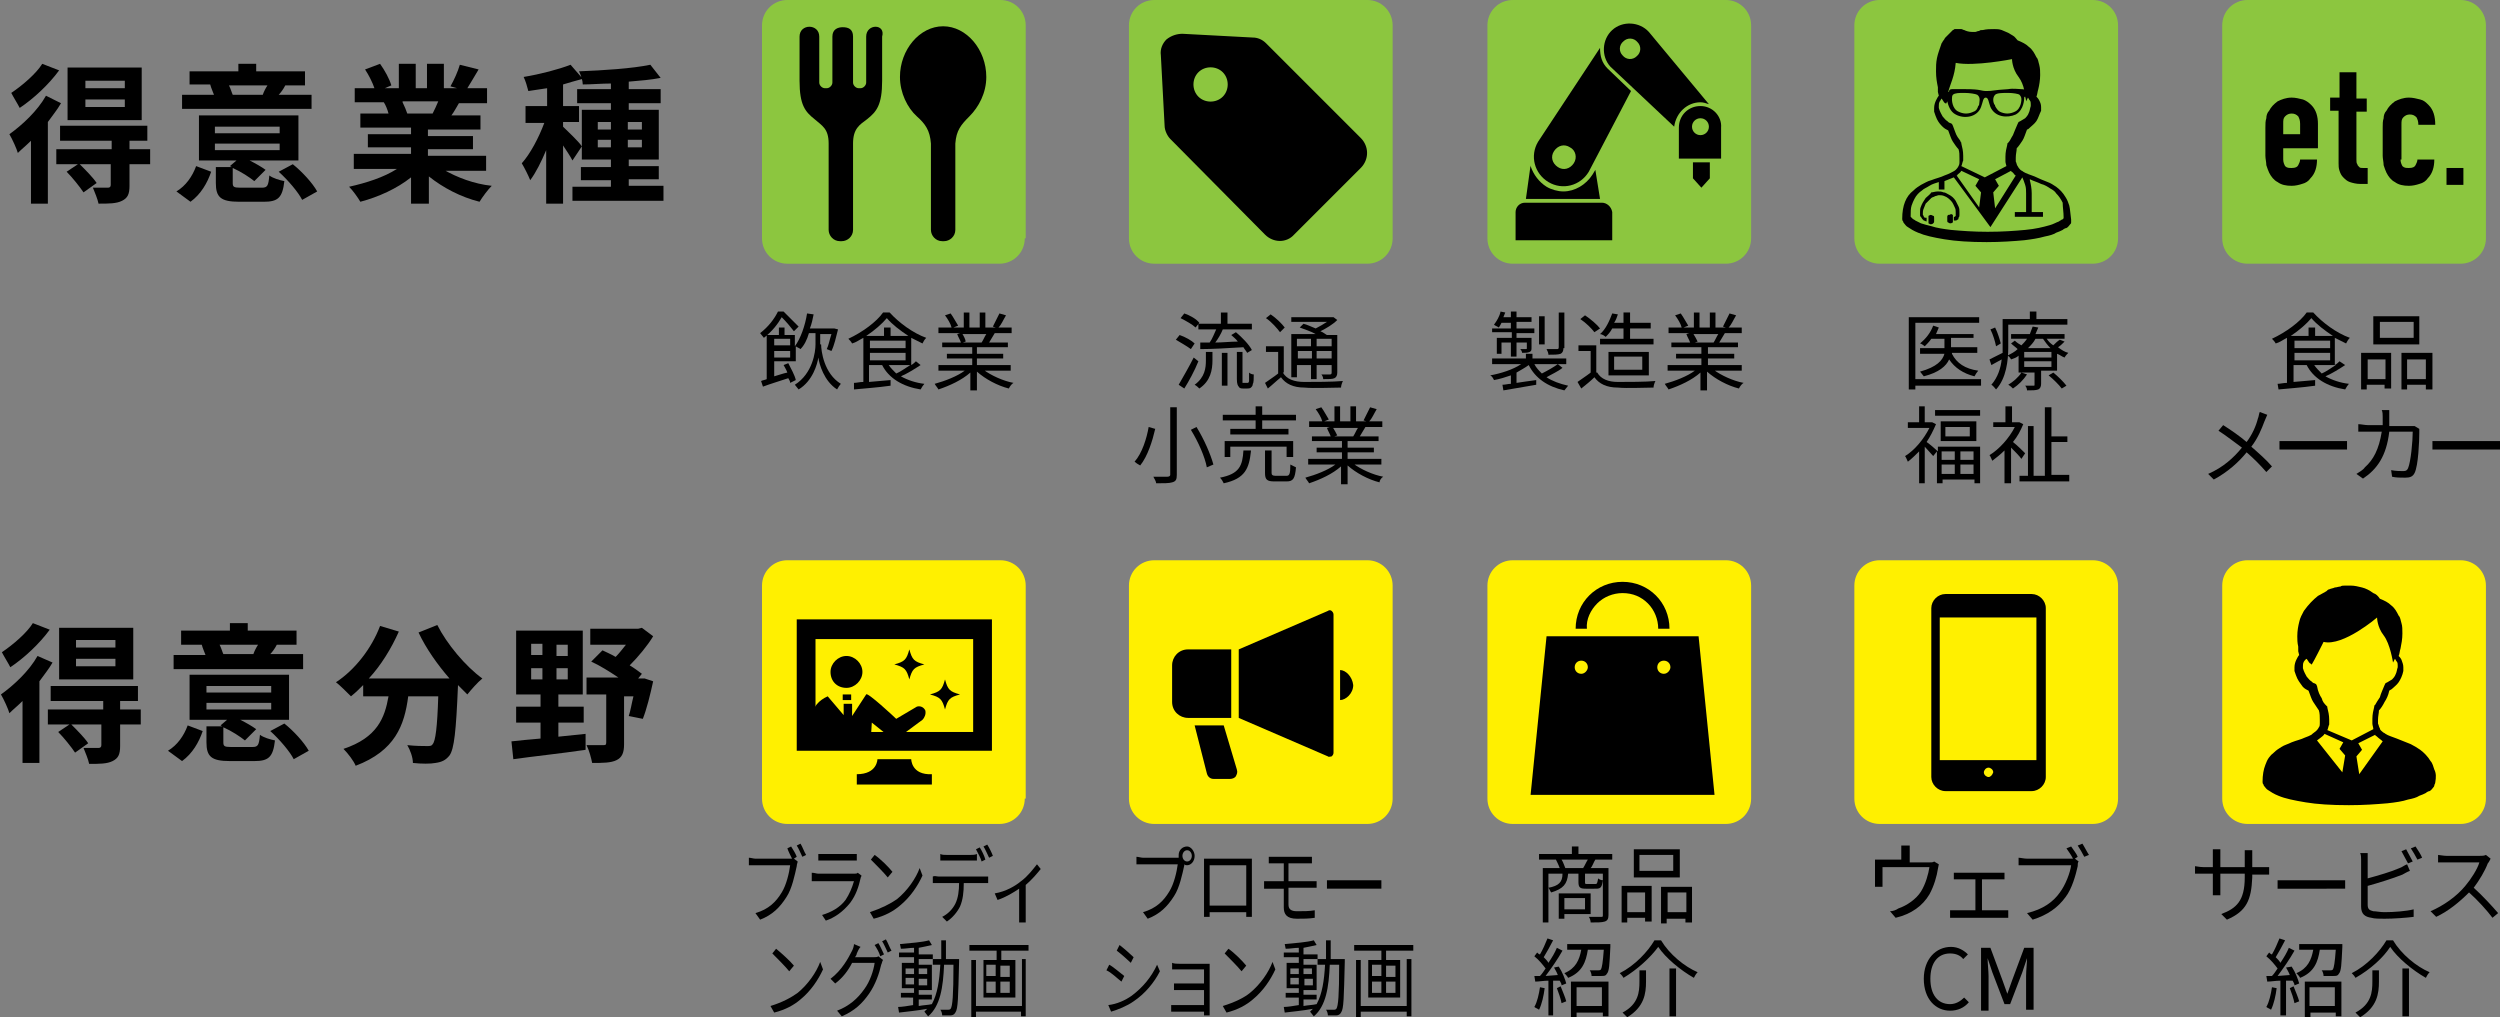 <?xml version="1.0" encoding="utf-8"?>
<!-- Generator: Adobe Illustrator 28.1.0, SVG Export Plug-In . SVG Version: 6.00 Build 0)  -->
<svg version="1.1" id="レイヤー_1" xmlns="http://www.w3.org/2000/svg" xmlns:xlink="http://www.w3.org/1999/xlink" x="0px"
	 y="0px" width="266.4px" height="108.4px" viewBox="0 0 266.4 108.4" style="enable-background:new 0 0 266.4 108.4;"
	 xml:space="preserve">
<rect x="0" y="0" width="266.4" height="108.4" fill="#808080" stroke="none"/>
<style type="text/css">
	.st0{fill:#8CC63F;}
	.st1{fill:#FFF000;}
	.st2{clip-path:url(#SVGID_00000022550183048330977450000006038995566728181419_);}
</style>
<g>
	<g>
		<path class="st0" d="M264.9,25.4c0,1.5-1.2,2.7-2.7,2.7h-22.7c-1.5,0-2.7-1.2-2.7-2.7V2.7c0-1.5,1.2-2.7,2.7-2.7h22.7
			c1.5,0,2.7,1.2,2.7,2.7V25.4z"/>
	</g>
	<g>
		<path d="M247,15.8h-3.7V17c0,0.3,0.1,0.5,0.2,0.7c0.2,0.2,0.4,0.2,0.7,0.2c0.4,0,0.6-0.1,0.7-0.3c0.1-0.2,0.2-0.4,0.2-0.6h1.8
			c0,0.8-0.2,1.5-0.7,2c-0.2,0.3-0.5,0.5-0.9,0.6c-0.3,0.1-0.7,0.2-1.1,0.2c-0.6,0-1.1-0.1-1.5-0.4c-0.4-0.2-0.7-0.6-0.9-1
			c-0.1-0.2-0.2-0.5-0.3-0.8c0-0.3-0.1-0.7-0.1-1v-3c0-0.4,0-0.7,0.1-1c0-0.3,0.1-0.6,0.3-0.8c0.2-0.4,0.5-0.7,0.9-1
			c0.4-0.2,0.9-0.4,1.5-0.4c0.4,0,0.8,0.1,1.2,0.2c0.3,0.1,0.6,0.3,0.9,0.6c0.5,0.5,0.7,1.2,0.7,2V15.8z M243.3,14.3h1.8v-1.1
			c0-0.4-0.1-0.6-0.2-0.8c-0.2-0.2-0.4-0.3-0.7-0.3c-0.3,0-0.5,0.1-0.7,0.3c-0.2,0.2-0.2,0.4-0.2,0.8V14.3z"/>
		<path d="M249.3,10.5V7.7h1.8v2.8h1.1v1.4h-1.1V17c0,0.2,0,0.4,0.1,0.5c0,0.1,0.1,0.2,0.2,0.3c0.1,0.1,0.2,0.1,0.4,0.1
			c0.1,0,0.3,0,0.5,0v1.7h-0.8c-0.4,0-0.8-0.1-1.1-0.2c-0.3-0.1-0.5-0.3-0.7-0.5c-0.2-0.2-0.3-0.4-0.4-0.7c-0.1-0.3-0.1-0.5-0.1-0.8
			v-5.6h-0.9v-1.4H249.3z"/>
		<path d="M255.8,17c0,0.3,0.1,0.5,0.2,0.7c0.2,0.2,0.4,0.2,0.7,0.2c0.4,0,0.6-0.1,0.7-0.3c0.1-0.2,0.2-0.4,0.2-0.6h1.8
			c0,0.8-0.2,1.5-0.7,2c-0.2,0.3-0.5,0.5-0.9,0.6c-0.3,0.1-0.7,0.2-1.1,0.2c-0.6,0-1.1-0.1-1.5-0.4c-0.4-0.2-0.7-0.6-0.9-1
			c-0.1-0.2-0.2-0.5-0.3-0.8c0-0.3-0.1-0.7-0.1-1v-3c0-0.4,0-0.7,0.1-1c0-0.3,0.1-0.6,0.3-0.8c0.2-0.4,0.5-0.7,0.9-1
			c0.4-0.2,0.9-0.4,1.5-0.4c0.4,0,0.8,0.1,1.2,0.2s0.6,0.3,0.9,0.6c0.5,0.5,0.7,1.2,0.7,2.1h-1.8c0-0.4-0.1-0.6-0.2-0.8
			c-0.2-0.2-0.4-0.3-0.7-0.3c-0.3,0-0.5,0.1-0.7,0.3c-0.2,0.2-0.2,0.4-0.2,0.8V17z"/>
		<path d="M260.7,19.7v-1.8h1.8v1.8H260.7z"/>
	</g>
</g>
<g>
	<path d="M6.5,11c-0.4,0.7-0.9,1.3-1.4,2v8.7H3.3V15c-0.5,0.5-1,0.9-1.4,1.3c-0.1-0.4-0.6-1.5-0.9-2c1.4-1,3-2.5,3.9-4.1L6.5,11z
		 M6.3,7.5c-1.1,1.5-2.7,3-4.2,4c-0.2-0.4-0.7-1.2-0.9-1.6c1.2-0.8,2.7-2.1,3.3-3.1L6.3,7.5z M16,17.5h-2.2v2.3
		c0,0.9-0.2,1.3-0.8,1.6c-0.6,0.3-1.4,0.3-2.5,0.3c-0.1-0.5-0.4-1.2-0.6-1.7c0.7,0,1.4,0,1.6,0c0.2,0,0.3-0.1,0.3-0.3v-2.2H8.5
		c0.6,0.6,1.4,1.4,1.8,2l-1.4,1c-0.4-0.6-1.2-1.6-1.8-2.2l1.2-0.8H6v-1.6h5.9V15H6.4v-1.6h9.3V15h-1.9v0.9H16L16,17.5z M15.1,12.8
		H7.2V7.2h7.9V12.8z M13.2,8.6H9.1v0.8h4.2V8.6z M13.2,10.6H9.1v0.8h4.2V10.6z"/>
	<path d="M18.8,20.4c1-0.6,1.7-1.6,2.1-2.7l1.6,0.6c-0.4,1.2-1.1,2.4-2.2,3.2L18.8,20.4z M33.3,11.6H19.4v-1.5h3.4
		c-0.1-0.3-0.3-0.7-0.4-1.1l0.1,0h-2.3V7.6h5.2V6.8h1.9v0.8h5.2v1.5h-2.3l0.2,0c-0.2,0.4-0.5,0.8-0.7,1h3.5V11.6z M27.9,20
		c0.6,0,0.7-0.2,0.8-1.3c0.4,0.3,1.1,0.5,1.6,0.6c-0.2,1.8-0.7,2.2-2.2,2.2h-2.6c-2,0-2.5-0.5-2.5-2v-1.7h1.7l-0.2-0.1l0.7-0.6h-4
		v-4.8h10.6v4.8h-5.2c0.6,0.3,1.3,0.7,1.7,1l-1.2,1.2c-0.5-0.4-1.4-1-2.3-1.4v1.6c0,0.4,0.1,0.5,0.8,0.5H27.9z M22.9,14.2h6.9v-0.7
		h-6.9V14.2z M22.9,16h6.9v-0.7h-6.9V16z M24.4,9.1c0.2,0.4,0.3,0.8,0.4,1l-0.2,0h3.6l-0.2,0c0.1-0.3,0.3-0.7,0.5-1H24.4z
		 M31.2,17.5c1,0.8,2.1,2,2.6,2.9l-1.6,0.9c-0.4-0.8-1.5-2.1-2.5-3L31.2,17.5z"/>
	<path d="M47.3,18.1c1.4,0.8,3.2,1.5,5.1,1.7c-0.4,0.4-1,1.2-1.3,1.7c-2-0.5-3.9-1.5-5.4-2.7v2.9h-1.9v-2.8
		c-1.5,1.2-3.5,2.1-5.4,2.6c-0.3-0.5-0.8-1.2-1.2-1.6c1.8-0.4,3.7-1,5.1-1.9h-4.6v-1.6h6.1v-0.7h-4.6v-1.4h4.6v-0.7h-5.4v-1.5h3
		c-0.1-0.4-0.3-0.9-0.5-1.2l0.2,0h-3.3V9.4h2.1c-0.2-0.6-0.6-1.4-1-2l1.6-0.6c0.5,0.7,1,1.6,1.2,2.3L41,9.4h1.5V6.8h1.8v2.6h1.2V6.8
		h1.8v2.6h1.4L48,9.2c0.4-0.7,0.8-1.6,1-2.3l2,0.5c-0.4,0.7-0.9,1.5-1.2,2h2.1v1.6h-3c-0.3,0.5-0.5,0.9-0.8,1.3h3.1v1.5h-5.6v0.7
		h4.8v1.4h-4.8v0.7h6.2v1.6H47.3z M42.9,10.9c0.2,0.4,0.4,0.9,0.5,1.2l-0.3,0h3c0.2-0.4,0.4-0.8,0.6-1.3H42.9z"/>
	<path d="M70.7,19.9v1.5H61v-1.5h4.1v-0.7h-3.2v-1.4h3.2V17H62v-1.4L61,17.1c-0.2-0.4-0.6-1-1-1.6v6.2h-1.8v-5.7
		c-0.5,1.2-1.1,2.4-1.7,3.2c-0.2-0.5-0.6-1.3-0.9-1.8c0.9-1,1.8-2.7,2.4-4.3h-2v-1.8h2.3V9.4c-0.7,0.1-1.3,0.2-2,0.3
		c-0.1-0.4-0.3-1.1-0.5-1.5c1.8-0.3,3.7-0.8,5-1.3l1.3,1.5C61.3,8.6,60.7,8.8,60,9v2.3h1.7V13H60v0.5c0.4,0.4,1.7,1.6,2,2.1v-3.9
		h3.1V11h-3.6V9.5h3.6V8.9c-1,0-2.1,0.1-3,0.1c0-0.4-0.2-1-0.4-1.4c2.6-0.1,5.7-0.3,7.6-0.7l1.1,1.4c-1,0.2-2.2,0.3-3.4,0.4v0.8h3.4
		V11h-3.4v0.7h3.2V17h-3.2v0.7h3.2v1.4h-3.2v0.7H70.7z M63.7,13.8h1.4V13h-1.4V13.8z M65.1,15.7v-0.8h-1.4v0.8H65.1z M66.9,13v0.8
		h1.5V13H66.9z M68.4,14.9h-1.5v0.8h1.5V14.9z"/>
</g>
<g>
	<path d="M5.6,70.6c-0.4,0.7-0.9,1.3-1.4,2v8.7H2.4v-6.6c-0.5,0.5-1,0.9-1.4,1.3c-0.1-0.4-0.6-1.5-0.9-2c1.4-1,3-2.5,3.9-4.1
		L5.6,70.6z M5.3,67.1c-1.1,1.5-2.7,3-4.2,4c-0.2-0.4-0.7-1.2-0.9-1.6c1.2-0.8,2.7-2.1,3.3-3.1L5.3,67.1z M15,77.2h-2.2v2.3
		c0,0.9-0.2,1.3-0.8,1.6c-0.6,0.3-1.4,0.3-2.5,0.3c-0.1-0.5-0.4-1.2-0.6-1.7c0.7,0,1.4,0,1.6,0c0.2,0,0.3-0.1,0.3-0.3v-2.2H7.6
		c0.6,0.6,1.4,1.4,1.8,2l-1.4,1c-0.4-0.6-1.2-1.6-1.8-2.2l1.2-0.8H5.1v-1.6h5.9v-0.9H5.4v-1.6h9.3v1.6h-1.9v0.9H15L15,77.2z
		 M14.2,72.4H6.3v-5.5h7.9V72.4z M12.3,68.2H8.1V69h4.2V68.2z M12.3,70.2H8.1v0.8h4.2V70.2z"/>
	<path d="M17.9,80c1-0.6,1.7-1.6,2.1-2.7l1.6,0.6c-0.4,1.2-1.1,2.4-2.2,3.2L17.9,80z M32.3,71.3H18.5v-1.5h3.4
		c-0.1-0.3-0.3-0.7-0.4-1.1l0.1,0h-2.3v-1.5h5.2v-0.8h1.9v0.8h5.2v1.5h-2.3l0.2,0c-0.2,0.4-0.5,0.8-0.7,1h3.5V71.3z M26.9,79.6
		c0.6,0,0.7-0.2,0.8-1.3c0.4,0.3,1.1,0.5,1.6,0.6c-0.2,1.8-0.7,2.2-2.2,2.2h-2.6c-2,0-2.5-0.5-2.5-2v-1.7h1.7l-0.2-0.1l0.7-0.6h-4
		v-4.8h10.6v4.8h-5.2c0.6,0.3,1.3,0.7,1.7,1l-1.2,1.2c-0.5-0.4-1.4-1-2.3-1.4v1.6c0,0.4,0.1,0.5,0.8,0.5H26.9z M22,73.8h6.9v-0.7H22
		V73.8z M22,75.6h6.9v-0.7H22V75.6z M23.4,68.7c0.2,0.4,0.3,0.8,0.4,1l-0.2,0h3.6l-0.2,0c0.1-0.3,0.3-0.7,0.5-1H23.4z M30.3,77.1
		c1,0.8,2.1,2,2.6,2.9l-1.6,0.9c-0.4-0.8-1.5-2.1-2.5-3L30.3,77.1z"/>
	<path d="M46.6,66.6c1,2,3,4.4,4.8,5.7c-0.5,0.4-1.2,1.2-1.6,1.7c-0.3-0.3-0.7-0.7-1-1v0.1c-0.2,4.8-0.4,6.7-0.9,7.4
		c-0.4,0.5-0.8,0.7-1.5,0.8c-0.5,0.1-1.5,0.1-2.4,0c0-0.6-0.3-1.4-0.6-1.9c0.9,0.1,1.7,0.1,2.1,0.1c0.3,0,0.5,0,0.6-0.2
		c0.3-0.3,0.5-1.8,0.6-5.1h-3.2c-0.4,3.1-1.4,5.8-5.6,7.4c-0.2-0.5-0.8-1.3-1.3-1.8c3.6-1.2,4.4-3.3,4.8-5.6h-2.7V73
		c-0.4,0.4-0.8,0.8-1.3,1.2c-0.4-0.4-1.2-1.2-1.6-1.5c2-1.3,3.8-3.6,4.7-6l2,0.6c-0.8,1.8-1.9,3.6-3.2,5h8.6
		c-1.3-1.5-2.5-3.2-3.3-4.9L46.6,66.6z"/>
	<path d="M59.5,78.5c1-0.1,1.9-0.2,2.9-0.3l0,1.7c-2.7,0.4-5.6,0.7-7.7,1L54.5,79c0.9-0.1,1.9-0.2,3.1-0.3V77H55v-1.7h2.6v-1.3H55
		v-6.8h7.1v6.8h-2.6v1.3h2.7V77h-2.7V78.5z M56.6,69.8h1.2v-1.2h-1.2V69.8z M56.6,72.4h1.2v-1.2h-1.2V72.4z M60.5,68.7h-1.2v1.2h1.2
		V68.7z M60.5,71.2h-1.2v1.2h1.2V71.2z M69.6,72.6c-0.3,1.4-0.7,3-1.1,4L67,76.3c0.2-0.6,0.3-1.3,0.5-2.1h-1v5.1
		c0,0.9-0.2,1.4-0.8,1.7c-0.6,0.3-1.5,0.3-2.6,0.3c-0.1-0.5-0.3-1.3-0.6-1.9c0.7,0,1.5,0,1.8,0c0.2,0,0.3,0,0.3-0.3v-5.1h-2.1v-1.8
		h3.4c-0.9-0.6-2-1.3-2.9-1.7l1.2-1.2c0.4,0.2,0.9,0.4,1.4,0.7c0.4-0.4,0.7-0.8,1.1-1.3h-3.8v-1.7h5.1l0.4-0.1l1.2,0.9
		c-0.6,1-1.6,2.2-2.5,3.1c0.5,0.3,0.9,0.6,1.3,0.9l-0.4,0.5h0.4l0.3,0L69.6,72.6z"/>
</g>
<g>
	<g>
		<g>
			<path class="st0" d="M148.4,25.4c0,1.5-1.2,2.7-2.7,2.7H123c-1.5,0-2.7-1.2-2.7-2.7V2.7c0-1.5,1.2-2.7,2.7-2.7h22.7
				c1.5,0,2.7,1.2,2.7,2.7V25.4z"/>
		</g>
		<g>
			<path d="M145,14.7L134.9,4.6C134.5,4.2,134,4,133.5,4L126,3.6c-0.6,0-1.2,0.2-1.7,0.6c-0.4,0.4-0.7,1-0.6,1.7l0.4,7.5
				c0,0.5,0.3,1.1,0.6,1.4L134.8,25c0.9,0.9,2.3,0.9,3.1,0l7.1-7.1C145.9,17,145.9,15.6,145,14.7z M130.3,10.3
				c-0.7,0.7-1.9,0.7-2.6,0c-0.7-0.7-0.7-1.9,0-2.6s1.9-0.7,2.6,0C131,8.4,131,9.6,130.3,10.3z"/>
		</g>
	</g>
</g>
<g>
	<g>
		<g>
			<path class="st0" d="M109.2,25.4c0,1.5-1.2,2.7-2.7,2.7H83.9c-1.5,0-2.7-1.2-2.7-2.7V2.7c0-1.5,1.2-2.7,2.7-2.7h22.7
				c1.5,0,2.7,1.2,2.7,2.7V25.4z"/>
		</g>
		<g>
			<path d="M100.5,2.8c-2.5,0-4.6,2.5-4.6,5.4c0,1.7,0.8,3.3,1.8,4.2c0.9,0.8,1.4,1.5,1.5,2.9v9.2c0,0.6,0.5,1.2,1.2,1.2h0.2
				c0.6,0,1.2-0.5,1.2-1.2v-9.2c0.1-1.4,0.6-2,1.5-2.9c1-1,1.8-2.5,1.8-4.2C105.1,5.3,103,2.8,100.5,2.8z"/>
			<path d="M92.3,3.9v4.9c0,0.3-0.3,0.6-0.6,0.6h-0.2c-0.3,0-0.6-0.3-0.6-0.6V3.9c0-0.8-0.5-1-1.1-1c-0.5,0-1.1,0.2-1.1,1v4.9
				c0,0.3-0.3,0.6-0.6,0.6h-0.2c-0.3,0-0.6-0.3-0.6-0.6V3.9c0-1.4-2.1-1.4-2.1,0c0,1.7,0,4.7,0,4.7c0,2.6,0.6,3.3,1.6,4.1
				c0.8,0.7,1.5,1,1.5,2.6v9.2c0,0.6,0.5,1.2,1.2,1.2h0.2c0.6,0,1.2-0.5,1.2-1.2v-9.2c0-1.6,0.7-2,1.5-2.6c1-0.8,1.6-1.5,1.6-4.1
				c0,0,0-3,0-4.7C94.4,2.5,92.3,2.5,92.3,3.9z"/>
		</g>
	</g>
</g>
<g>
	<g>
		<g>
			<path class="st0" d="M186.6,25.4c0,1.5-1.2,2.7-2.7,2.7h-22.7c-1.5,0-2.7-1.2-2.7-2.7V2.7c0-1.5,1.2-2.7,2.7-2.7h22.7
				c1.5,0,2.7,1.2,2.7,2.7V25.4z"/>
		</g>
		<g>
			<path d="M170,18.1l-0.3,0.5l0,0c-0.7,1.1-1.9,1.8-3.1,1.8c-0.6,0-1.3-0.2-1.8-0.5c-0.8-0.5-1.4-1.3-1.7-2.2c0,0,0-0.1,0-0.1
				l-0.5,3.6h7.9L170,18.1z"/>
			<path d="M170.5,5.1l-6.6,10c-0.9,1.5-0.4,3.4,1.1,4.3c1.5,0.9,3.4,0.4,4.3-1.1l4.5-8.6l-2.5-2.4C170.7,6.7,170.5,6,170.5,5.1z
				 M167.7,17.4c-0.4,0.6-1.1,0.8-1.7,0.4c-0.6-0.4-0.8-1.1-0.4-1.7c0.4-0.6,1.1-0.8,1.7-0.4C167.9,16,168.1,16.8,167.7,17.4z"/>
			<path d="M170.7,21.6h-8.2c-0.6,0-1,0.5-1,1v3h10.3v-3C171.7,22,171.2,21.6,170.7,21.6z"/>
			<path d="M181.2,10.9c0.3,0,0.6,0.1,0.9,0.2l-6.4-7.7c-1-1.1-2.8-1.2-3.9-0.2c-1.1,1-1.2,2.8-0.2,3.9l6.8,6.4
				C178.6,12,179.8,10.9,181.2,10.9z M174.4,6c-0.4,0.4-1.1,0.4-1.5-0.1c-0.4-0.4-0.4-1.1,0.1-1.5c0.4-0.4,1.1-0.4,1.5,0.1
				C174.9,4.9,174.9,5.6,174.4,6z"/>
			<polygon points="180.4,19 181.3,20 182.2,19 182.2,17.3 180.4,17.3 			"/>
			<path d="M181.2,11.3c-1.3,0-2.3,1-2.3,2.3v3.3h4.5v-3.3C183.5,12.4,182.5,11.3,181.2,11.3z M181.2,14.4c-0.5,0-0.9-0.4-0.9-0.9
				c0-0.5,0.4-0.9,0.9-0.9c0.5,0,0.9,0.4,0.9,0.9C182.1,14,181.7,14.4,181.2,14.4z"/>
		</g>
	</g>
</g>
<g>
	<g>
		<g>
			<path class="st0" d="M225.7,25.4c0,1.5-1.2,2.7-2.7,2.7h-22.7c-1.5,0-2.7-1.2-2.7-2.7V2.7c0-1.5,1.2-2.7,2.7-2.7h22.7
				c1.5,0,2.7,1.2,2.7,2.7V25.4z"/>
		</g>
		<g>
			<path d="M205.2,21.1c-0.2,0.3-0.4,0.6-0.5,0.9c-0.1,0.2-0.1,0.4-0.1,0.6c0,0.1,0,0.2,0,0.3c0,0.1,0,0.2,0.1,0.2
				c0,0.1,0.1,0.1,0.1,0.2c0.1,0.1,0.1,0.1,0.2,0.2c0.1,0,0.2,0.1,0.3,0.1v-0.4c0,0,0,0-0.1,0c0,0,0,0-0.1,0c0,0,0,0-0.1-0.1
				c0,0,0-0.1-0.1-0.2c0-0.1,0-0.1,0-0.2c0-0.1,0-0.3,0.1-0.5c0.1-0.2,0.1-0.3,0.2-0.5c0.2-0.2,0.4-0.4,0.6-0.6
				c0.1-0.1,0.3-0.1,0.4-0.2c0.1,0,0.3-0.1,0.4-0.1c0.2,0,0.4,0,0.6,0.1c0.3,0.1,0.5,0.3,0.7,0.5c0.2,0.2,0.3,0.5,0.4,0.7
				c0.1,0.2,0.1,0.3,0.1,0.5c0,0.1,0,0.2,0,0.2c0,0.1,0,0.1,0,0.1c0,0,0,0.1,0,0.1c0,0,0,0-0.1,0.1c0,0,0,0-0.1,0v0.4
				c0.1,0,0.1,0,0.2,0c0.1,0,0.2-0.1,0.2-0.1c0.1,0,0.1-0.1,0.1-0.2c0.1-0.1,0.1-0.2,0.1-0.3c0-0.1,0-0.2,0-0.3c0-0.2,0-0.4-0.1-0.6
				c-0.1-0.2-0.2-0.4-0.3-0.6c-0.2-0.3-0.4-0.5-0.8-0.7c-0.2-0.1-0.3-0.2-0.5-0.2c-0.2-0.1-0.4-0.1-0.6-0.1c-0.3,0-0.5,0.1-0.7,0.1
				C205.7,20.7,205.4,20.9,205.2,21.1z"/>
			<path d="M207.6,22.9c-0.1,0.1-0.1,0.1-0.1,0.2v0.4c0,0.1,0,0.2,0.1,0.2c0.1,0.1,0.2,0.1,0.3,0.1l0.2-0.1v-0.8l-0.2-0.1
				C207.8,22.9,207.7,22.9,207.6,22.9z"/>
			<path d="M205.7,22.9l-0.2,0.1v0.8l0.2,0.1c0.1,0,0.2,0,0.3-0.1c0.1-0.1,0.1-0.1,0.1-0.2v-0.4c0-0.1,0-0.2-0.1-0.2
				C205.8,22.9,205.8,22.9,205.7,22.9z"/>
			<path d="M220.5,21.9c-0.1-0.3-0.2-0.6-0.4-0.9c-0.3-0.5-0.6-0.8-1-1.1c-0.3-0.2-0.6-0.4-0.9-0.5c-0.5-0.2-1-0.4-1.4-0.6
				c-0.5-0.2-0.9-0.3-1.2-0.5c-0.1-0.1-0.2-0.1-0.3-0.2c-0.1-0.1-0.2-0.2-0.3-0.4c-0.1-0.1-0.1-0.3-0.2-0.5c0-0.1,0-0.3,0-0.4
				c0-0.4,0.1-0.7,0.1-1c0.2-0.2,0.4-0.5,0.6-0.8c0.2-0.3,0.3-0.7,0.5-1.2c0.1,0,0.2-0.1,0.3-0.2c0.2-0.2,0.5-0.4,0.7-0.7
				c0.2-0.3,0.3-0.7,0.5-1.1c0-0.1,0-0.3,0-0.4c0-0.3-0.1-0.5-0.2-0.7c-0.1-0.2-0.2-0.3-0.3-0.4c0.1-0.2,0.1-0.5,0.2-0.8
				c0.1-0.4,0.2-1,0.2-1.5c0-0.4,0-0.7-0.1-1.1c-0.1-0.3-0.1-0.6-0.3-0.8c-0.2-0.4-0.4-0.8-0.8-1.1c-0.3-0.3-0.7-0.5-1.2-0.7
				c-0.2-0.2-0.3-0.4-0.5-0.5c-0.2-0.1-0.3-0.2-0.5-0.3c-0.2-0.1-0.5-0.2-0.7-0.3c-0.3-0.1-0.5-0.1-0.8-0.1c-0.4,0-0.8,0-1.2,0.1
				c-0.2,0-0.3,0-0.4,0.1c-0.2,0-0.3,0.1-0.4,0.1c-0.1,0-0.1,0-0.1,0c0,0-0.1,0-0.1,0c-0.1,0-0.1,0-0.2,0c-0.3,0-0.6-0.1-0.8-0.2
				c-0.1,0-0.2-0.1-0.3-0.1c0,0-0.1,0-0.1,0c0,0,0,0-0.1,0l0,0c0,0-0.1,0-0.1,0c0,0-0.1,0-0.1,0c0,0-0.1,0-0.1,0c0,0,0,0-0.1,0
				c0,0-0.1,0-0.1,0c-0.1,0-0.1,0.1-0.2,0.1c-0.1,0.1-0.2,0.2-0.3,0.3c-0.2,0.2-0.3,0.3-0.5,0.5c-0.1,0.1-0.1,0.2-0.2,0.3
				c-0.1,0.1-0.1,0.2-0.2,0.3c-0.2,0.6-0.4,1.1-0.5,1.6c-0.1,0.5-0.1,0.9-0.1,1.4c0,0.7,0.1,1.2,0.2,1.7c0,0,0,0,0,0.1
				c0,0,0,0.1,0,0.1c0,0.1,0,0.1,0,0.2c0,0,0,0.1,0,0.1c0,0,0,0,0,0l0,0v0v0v0l0.1,0.4c-0.1,0.1-0.2,0.3-0.3,0.5
				c-0.1,0.2-0.2,0.5-0.2,0.8c0,0.1,0,0.3,0,0.4c0.1,0.3,0.2,0.6,0.3,0.8c0.2,0.4,0.4,0.6,0.6,0.8c0.2,0.2,0.4,0.3,0.6,0.4
				c0.2,0.5,0.3,0.9,0.5,1.2c0.2,0.3,0.4,0.6,0.6,0.8c0.1,0.3,0.1,0.6,0.1,1c0,0.1,0,0.3,0,0.4c0,0.1,0,0.2-0.1,0.4
				c-0.1,0.2-0.2,0.3-0.3,0.4c-0.1,0.1-0.3,0.2-0.5,0.3c-0.2,0.1-0.4,0.2-0.7,0.3c-0.4,0.2-0.9,0.3-1.4,0.5
				c-0.4,0.1-0.7,0.3-1.1,0.5c-0.3,0.2-0.5,0.3-0.8,0.6c-0.4,0.3-0.7,0.7-0.9,1.2c-0.2,0.5-0.3,1.1-0.3,1.8c0,0.1,0,0.2,0.1,0.3
				c0,0.1,0.1,0.2,0.1,0.2c0.1,0.1,0.2,0.3,0.4,0.4c0.3,0.2,0.6,0.4,1.1,0.6c0.7,0.3,1.6,0.5,2.8,0.7c1.2,0.2,2.7,0.3,4.5,0.3
				c1.5,0,2.9-0.1,4-0.2c0.8-0.1,1.5-0.2,2.2-0.4c0.5-0.1,0.9-0.2,1.2-0.4c0.3-0.1,0.5-0.2,0.7-0.3c0.1-0.1,0.3-0.2,0.4-0.2
				c0.2-0.1,0.3-0.3,0.4-0.4c0.1-0.1,0.1-0.1,0.1-0.2c0-0.1,0-0.2,0-0.3C220.6,22.7,220.6,22.3,220.5,21.9z M214.8,18.7l-2.2,3.5
				l-0.2-1.7l0.6-0.7l-0.4-0.7l1.7-0.9c0,0.1,0.1,0.1,0.2,0.2C214.6,18.5,214.7,18.7,214.8,18.7z M208.4,6.7c2,0.4,6-0.4,6-0.4
				s0,1,0.7,1.9c0.3,0.4,0.5,0.9,0.6,1.4c0-0.1-0.1-0.1-0.3-0.1c-0.3,0-0.9-0.1-1.4,0c-1.7,0.1-1.6,0.2-2.3,0.2
				c-0.7,0-0.5-0.2-2.3-0.2c-0.6,0-1.1,0-1.4,0c-0.2,0-0.3,0.1-0.3,0.2c0,0,0,0.1-0.1,0.1C207.8,9,208.3,8.1,208.4,6.7z M215.4,10.6
				c0,0,0,1-0.7,1.3c-0.2,0.1-0.5,0.2-0.8,0.2c-0.3,0-0.6-0.1-0.8-0.2c-0.2-0.1-0.4-0.4-0.5-0.6c0-0.1,0-0.1-0.1-0.2
				c-0.1-0.2-0.2-0.7,0.1-1c0.2-0.2,0.8-0.2,1.4-0.2c0.5,0,1.1,0.1,1.2,0.2C215.4,10.3,215.4,10.5,215.4,10.6z M210.9,11.1
				c0,0.1,0,0.1-0.1,0.2c-0.1,0.3-0.2,0.5-0.5,0.6c-0.2,0.1-0.5,0.2-0.8,0.2c-0.3,0-0.6-0.1-0.8-0.2c-0.7-0.3-0.7-1.3-0.7-1.3
				c0-0.2,0-0.4,0.1-0.5c0.2-0.2,0.7-0.2,1.2-0.2c0.6,0,1.2,0.1,1.4,0.2C211.1,10.4,210.9,10.9,210.9,11.1z M208.6,14.6
				c-0.2-0.3-0.3-0.7-0.5-1.2l-0.1-0.2l-0.2-0.1c-0.1,0-0.2-0.1-0.3-0.2c-0.2-0.1-0.3-0.3-0.5-0.5c-0.1-0.2-0.3-0.5-0.4-0.9
				c0-0.1,0-0.1,0-0.2c0-0.2,0-0.3,0.1-0.5c0.1-0.1,0.1-0.2,0.2-0.3c0.2,0.3,0.3,0.5,0.4,0.5c0.1,0.1,0.1,0,0.2-0.2
				c0.1,0.4,0.3,1.1,0.9,1.4c0.9,0.5,2.3,0.3,2.7-0.8c0.2-0.5,0.2-1,0.5-1c0.3,0,0.3,0.5,0.5,1c0.5,1.1,1.8,1.2,2.7,0.8
				c0.9-0.5,0.9-1.7,0.9-1.8c0,0,0-0.1,0.1-0.1c0.1,0.3,0.1,0.5,0.1,0.5s0.1-0.2,0.2-0.4c0.1,0.1,0.1,0.2,0.2,0.3
				c0.1,0.1,0.1,0.3,0.1,0.4c0,0.1,0,0.1,0,0.2c-0.1,0.3-0.1,0.5-0.2,0.7c-0.1,0.3-0.3,0.5-0.4,0.6c-0.2,0.1-0.3,0.2-0.5,0.3
				l-0.2,0.1l-0.1,0.2c-0.2,0.5-0.4,0.9-0.5,1.2c-0.2,0.3-0.3,0.6-0.5,0.8l-0.1,0.1l0,0.1c-0.1,0.4-0.2,0.8-0.2,1.3
				c0,0.2,0,0.3,0,0.5c0,0.2,0.1,0.4,0.1,0.5c0,0,0,0,0,0l-2.3,1.2l-2.5-1.2c0.1-0.2,0.1-0.4,0.2-0.6c0-0.2,0-0.3,0-0.5
				c0-0.5-0.1-0.9-0.2-1.3l0-0.1l-0.1-0.1C209,15.1,208.8,14.9,208.6,14.6z M208.6,18.6c0.1-0.1,0.3-0.2,0.4-0.4l1.9,0.9l-0.4,0.7
				l0.6,0.7l-0.2,1.6l-2.4-3.4C208.5,18.7,208.6,18.7,208.6,18.6z M219.9,23.2C219.9,23.2,219.9,23.2,219.9,23.2
				c0,0.1-0.1,0.2-0.2,0.2c-0.1,0.1-0.2,0.1-0.3,0.2c-0.3,0.1-0.6,0.3-1,0.4c-0.7,0.2-1.5,0.4-2.6,0.5c-1.1,0.1-2.4,0.2-4,0.2
				c-1.5,0-2.8-0.1-3.9-0.2c-0.8-0.1-1.5-0.2-2.1-0.4c-0.4-0.1-0.8-0.2-1.1-0.3c-0.2-0.1-0.4-0.2-0.6-0.3c-0.1-0.1-0.2-0.1-0.3-0.2
				c-0.1-0.1-0.2-0.2-0.2-0.2c0,0,0,0,0-0.1c0,0,0,0,0,0c0-0.4,0-0.8,0.1-1.1c0.1-0.3,0.2-0.5,0.3-0.7c0.2-0.4,0.5-0.7,0.8-0.9
				c0.2-0.2,0.5-0.3,0.8-0.5c0.3-0.2,0.7-0.3,1-0.4v0.8h0.3h0.3v-0.9c0.3-0.1,0.7-0.3,1-0.4l3.9,5.3l3.4-5.3c0,0,0,0,0,0
				c0.1,0.2,0.2,0.5,0.3,0.8c0.1,0.3,0.1,0.6,0.1,0.9c0,0.8,0,1.5,0,2h-1.2v0.5h3v-0.5h-1.2c0-0.5,0-1.2,0-2c0-0.5-0.1-1-0.2-1.4
				c0,0,0-0.1,0-0.1c0.4,0.2,0.8,0.3,1.2,0.5c0.4,0.1,0.7,0.3,1,0.5c0.2,0.1,0.5,0.3,0.6,0.5c0.3,0.3,0.5,0.6,0.7,1
				C219.8,22.1,219.9,22.6,219.9,23.2L219.9,23.2z"/>
		</g>
	</g>
</g>
<g>
	<g>
		<g>
			<path class="st1" d="M264.9,85.1c0,1.5-1.2,2.7-2.7,2.7h-22.7c-1.5,0-2.7-1.2-2.7-2.7V62.4c0-1.5,1.2-2.7,2.7-2.7h22.7
				c1.5,0,2.7,1.2,2.7,2.7V85.1z"/>
		</g>
		<g>
			<path d="M259.4,82c-0.1-0.3-0.2-0.7-0.4-0.9c-0.3-0.5-0.7-0.9-1.1-1.2c-0.3-0.2-0.6-0.4-1-0.6c-0.5-0.2-1-0.4-1.5-0.6
				c-0.5-0.2-0.9-0.3-1.2-0.5c-0.1-0.1-0.2-0.1-0.3-0.2c-0.1-0.1-0.3-0.2-0.3-0.4c-0.1-0.1-0.1-0.3-0.2-0.5c0-0.1,0-0.3,0-0.4
				c0-0.4,0.1-0.7,0.1-1c0.2-0.2,0.4-0.5,0.6-0.9c0.2-0.3,0.4-0.7,0.5-1.2c0.1-0.1,0.2-0.1,0.3-0.2c0.2-0.2,0.5-0.4,0.7-0.7
				c0.2-0.3,0.4-0.7,0.5-1.2c0-0.1,0-0.3,0-0.4c0-0.3-0.1-0.5-0.2-0.8c-0.1-0.2-0.2-0.3-0.3-0.4c0.1-0.2,0.1-0.5,0.2-0.8
				c0.1-0.5,0.2-1,0.2-1.6c0-0.4,0-0.8-0.1-1.1c-0.1-0.3-0.1-0.6-0.3-0.8c-0.2-0.4-0.4-0.8-0.8-1.1c-0.3-0.3-0.7-0.5-1.2-0.7
				c-0.2-0.3-0.4-0.5-0.7-0.6c-0.4-0.3-0.8-0.5-1.2-0.6c-0.4-0.1-0.8-0.2-1.2-0.2c-0.2,0-0.4,0-0.6,0c-0.2,0-0.4,0-0.5,0.1
				c-0.2,0-0.4,0.1-0.6,0.1c-0.2,0.1-0.4,0.1-0.6,0.2c-0.1,0-0.2,0.1-0.3,0.2c-0.2,0.1-0.5,0.3-0.9,0.5c-0.5,0.4-1,0.9-1.5,1.6
				c-0.2,0.4-0.4,0.7-0.5,1.2c-0.1,0.4-0.2,0.9-0.2,1.5c0,0.3,0,0.7,0.1,1.1c0,0,0,0.1,0,0.1c0,0,0,0.1,0,0.1c0,0.1,0,0.2,0,0.2
				c0,0,0,0.1,0,0.1c0,0,0,0,0,0l0,0v0v0v0l0.1,0.4c-0.1,0.1-0.2,0.3-0.3,0.5c-0.1,0.2-0.2,0.5-0.2,0.8c0,0.1,0,0.3,0,0.4
				c0.1,0.3,0.2,0.6,0.3,0.8c0.2,0.4,0.4,0.6,0.6,0.9c0.2,0.2,0.4,0.3,0.6,0.4c0.2,0.5,0.3,0.9,0.5,1.2c0.2,0.3,0.4,0.6,0.6,0.9
				c0.1,0.3,0.1,0.7,0.1,1c0,0.1,0,0.3,0,0.4c0,0.1,0,0.3-0.1,0.4c-0.1,0.2-0.2,0.3-0.3,0.4c-0.1,0.1-0.3,0.2-0.5,0.4
				c-0.2,0.1-0.4,0.2-0.7,0.3c-0.4,0.2-0.9,0.3-1.4,0.5c-0.4,0.2-0.8,0.3-1.1,0.5c-0.3,0.2-0.5,0.3-0.8,0.6
				c-0.4,0.3-0.7,0.7-0.9,1.3c-0.2,0.5-0.3,1.1-0.3,1.8c0,0.1,0,0.2,0.1,0.3c0,0.1,0.1,0.2,0.1,0.2c0.1,0.1,0.2,0.3,0.4,0.4
				c0.3,0.2,0.6,0.4,1.1,0.6c0.7,0.3,1.7,0.5,2.9,0.7c1.2,0.2,2.7,0.3,4.6,0.3c1.6,0,2.9-0.1,4.1-0.2c0.9-0.1,1.6-0.2,2.2-0.4
				c0.5-0.1,0.9-0.2,1.2-0.4c0.3-0.1,0.5-0.2,0.7-0.3c0.1-0.1,0.3-0.2,0.4-0.2c0.2-0.1,0.3-0.3,0.4-0.4c0.1-0.1,0.1-0.2,0.1-0.2
				c0-0.1,0.1-0.2,0.1-0.3C259.6,82.8,259.6,82.4,259.4,82z M249.6,82.3l-2.7-3.4c0.1-0.1,0.3-0.2,0.4-0.3c0.1-0.1,0.3-0.2,0.4-0.4
				l2,0.9l-0.4,0.7l0.6,0.7L249.6,82.3z M248,77.8c0.1-0.2,0.1-0.4,0.2-0.6c0-0.2,0-0.3,0-0.5c0-0.5-0.1-0.9-0.2-1.3l0-0.1l-0.1-0.1
				c-0.2-0.2-0.4-0.4-0.5-0.8c-0.2-0.3-0.4-0.7-0.5-1.3l-0.1-0.2l-0.2-0.1c-0.1,0-0.2-0.1-0.3-0.2c-0.2-0.1-0.3-0.3-0.5-0.5
				c-0.1-0.2-0.3-0.5-0.4-0.9c0-0.1,0-0.2,0-0.2c0-0.2,0-0.3,0.1-0.5c0.1-0.1,0.1-0.2,0.3-0.3c0.2,0.3,0.3,0.5,0.4,0.5
				c0.2,0.2,0.1,0.1,0.2,0c0,0,0.2-0.3,1.2-2.3c2.1,0.5,5.7-2.6,5.7-2.6s0,1,0.7,1.9c0.7,0.9,1,2.9,1,2.9s0.1-0.2,0.2-0.4
				c0.1,0.1,0.1,0.2,0.2,0.3c0.1,0.1,0.1,0.3,0.1,0.4c0,0.1,0,0.1,0,0.2c-0.1,0.3-0.1,0.5-0.2,0.7c-0.1,0.3-0.3,0.5-0.4,0.6
				c-0.2,0.1-0.3,0.2-0.5,0.3l-0.2,0.1l-0.1,0.2c-0.2,0.5-0.4,0.9-0.5,1.3c-0.2,0.3-0.4,0.6-0.5,0.8l-0.1,0.1l0,0.1
				c-0.1,0.4-0.2,0.8-0.2,1.3c0,0.2,0,0.3,0,0.5c0,0.2,0.1,0.4,0.1,0.6c0,0,0,0,0,0l-2.3,1.2L248,77.8z M251.4,82.5l-0.3-1.9
				l0.6-0.7l-0.4-0.7l1.8-0.9c0,0.1,0.1,0.1,0.2,0.2c0.2,0.2,0.4,0.3,0.6,0.5L251.4,82.5z"/>
		</g>
	</g>
</g>
<g>
	<g>
		<g>
			<path class="st1" d="M186.6,85.1c0,1.5-1.2,2.7-2.7,2.7h-22.7c-1.5,0-2.7-1.2-2.7-2.7V62.4c0-1.5,1.2-2.7,2.7-2.7h22.7
				c1.5,0,2.7,1.2,2.7,2.7V85.1z"/>
		</g>
		<g>
			<path d="M181,67.8h-16.2l-1.7,16.9h19.6L181,67.8z M168.5,71.8c-0.4,0-0.7-0.3-0.7-0.7c0-0.4,0.3-0.7,0.7-0.7
				c0.4,0,0.7,0.3,0.7,0.7C169.2,71.4,168.9,71.8,168.5,71.8z M177.3,71.8c-0.4,0-0.7-0.3-0.7-0.7c0-0.4,0.3-0.7,0.7-0.7
				c0.4,0,0.7,0.3,0.7,0.7C178,71.4,177.7,71.8,177.3,71.8z"/>
			<path d="M170.2,64.3c0.7-0.7,1.7-1.1,2.7-1.1c1.1,0,2,0.4,2.7,1.1c0.7,0.7,1.1,1.7,1.1,2.7h1.2c0-2.8-2.2-5-5-5c-2.8,0-5,2.2-5,5
				h1.2C169,66,169.5,65,170.2,64.3z"/>
		</g>
	</g>
</g>
<g>
	<g>
		<g>
			<path class="st1" d="M225.7,85.1c0,1.5-1.2,2.7-2.7,2.7h-22.7c-1.5,0-2.7-1.2-2.7-2.7V62.4c0-1.5,1.2-2.7,2.7-2.7h22.7
				c1.5,0,2.7,1.2,2.7,2.7V85.1z"/>
		</g>
		<g>
			<path d="M216.5,63.3h-9.2c-0.8,0-1.5,0.7-1.5,1.5v18c0,0.8,0.7,1.5,1.5,1.5h9.2c0.8,0,1.5-0.7,1.5-1.5v-18
				C218,64,217.3,63.3,216.5,63.3z M211.9,82.8c-0.2,0-0.5-0.2-0.5-0.5c0-0.2,0.2-0.5,0.5-0.5c0.2,0,0.5,0.2,0.5,0.5
				C212.3,82.6,212.1,82.8,211.9,82.8z M217,81h-10.3V65.8H217V81z"/>
		</g>
	</g>
</g>
<g>
	<g>
		<g>
			<path class="st1" d="M109.2,85.1c0,1.5-1.2,2.7-2.7,2.7H83.9c-1.5,0-2.7-1.2-2.7-2.7V62.4c0-1.5,1.2-2.7,2.7-2.7h22.7
				c1.5,0,2.7,1.2,2.7,2.7V85.1z"/>
		</g>
		<g>
			<g>
				<path d="M84.9,66V80h20.8V66H84.9z M103.6,78H86.9v-9.9h16.8V78z"/>
				<path d="M97.1,80.9h-3.6c0,0,0,1.6-2.2,1.6c0,0.7,0,1.1,0,1.1h8c0,0,0-0.5,0-1.1C97.1,82.6,97.1,80.9,97.1,80.9z"/>
			</g>
			<g>
				<defs>
					<rect id="SVGID_1_" x="85.8" y="69.4" width="13.8" height="9.4"/>
				</defs>
				<clipPath id="SVGID_00000173856759962319675610000001786440011298494880_">
					<use xlink:href="#SVGID_1_"  style="overflow:visible;"/>
				</clipPath>
				<g style="clip-path:url(#SVGID_00000173856759962319675610000001786440011298494880_);">
					<path d="M90.2,73.3c0.9,0,1.7-0.8,1.7-1.7c0-0.9-0.8-1.7-1.7-1.7c-0.9,0-1.7,0.8-1.7,1.7C88.5,72.6,89.2,73.3,90.2,73.3z"/>
					<path d="M98.6,75.7c-0.2-0.4-0.6-0.5-0.9-0.4l-2.2,1.3c-0.2-0.2-3.1-2.9-3.2-2.6l-1.5,2.3V75h-0.9v1.2l-1.7-2
						c-0.9,0.4-1.6,1.1-1.8,2.3L85,81.7c-0.1,0.4,0.2,0.8,0.5,0.9c0.4,0.1,0.8-0.2,0.9-0.5l1.3-3.5l0.3,10.3c0,0.5,0.4,0.9,0.9,0.9
						c0.5,0,0.9-0.4,0.9-0.9l0.3-6.1l0.3,6.1c0,0.5,0.4,0.9,0.9,0.9c0.5,0,0.9-0.4,0.9-0.9l0.7-11.9l2,1.6c0.4,0.1,0.7,0,1.1-0.2
						l2.3-1.7C98.5,76.5,98.7,76.1,98.6,75.7z"/>
					<rect x="89.8" y="74" width="0.9" height="0.6"/>
				</g>
			</g>
			<path d="M98.5,70.8c-1.1,0.3-1.3,0.5-1.6,1.6c-0.3-1.1-0.5-1.3-1.6-1.6c1.1-0.3,1.3-0.5,1.6-1.6C97.2,70.3,97.4,70.5,98.5,70.8z"
				/>
			<path d="M102.3,74c-1.1,0.3-1.3,0.5-1.6,1.6c-0.3-1.1-0.5-1.3-1.6-1.6c1.1-0.3,1.3-0.5,1.6-1.6C101,73.5,101.2,73.7,102.3,74z"/>
		</g>
	</g>
</g>
<g>
	<g>
		<g>
			<path class="st1" d="M148.4,85.1c0,1.5-1.2,2.7-2.7,2.7H123c-1.5,0-2.7-1.2-2.7-2.7V62.4c0-1.5,1.2-2.7,2.7-2.7h22.7
				c1.5,0,2.7,1.2,2.7,2.7V85.1z"/>
		</g>
		<g>
			<path d="M141.9,65.1c-0.1-0.1-0.3-0.1-0.4,0l-9.5,4.1l0,7.3l9.5,4.1c0.1,0.1,0.3,0,0.4,0c0.1-0.1,0.2-0.2,0.2-0.4V65.5
				C142.1,65.3,142,65.2,141.9,65.1z"/>
			<path d="M131.2,69.2h-4.6c-1,0-1.7,0.8-1.7,1.7l0,3.9c0,1,0.8,1.7,1.7,1.7h4.6V69.2z"/>
			<path d="M142.8,71.4v3.2c0.6,0,1.4-0.7,1.4-1.6C144.1,72.1,143.4,71.4,142.8,71.4z"/>
			<path d="M130.4,77.3h-3.1l1.3,5.1c0.1,0.4,0.4,0.6,0.7,0.6h1.8c0.2,0,0.5-0.1,0.6-0.3c0.1-0.2,0.2-0.4,0.1-0.7L130.4,77.3z"/>
		</g>
	</g>
</g>
<g>
	<g>
		<path d="M203.5,91.1v0.8h2c0.3,0,0.5,0,0.6-0.1l0.5,0.3c0,0.1-0.1,0.4-0.1,0.5c-0.1,0.7-0.4,1.8-0.9,2.7c-0.7,1.2-1.9,2.1-3.6,2.5
			l-0.6-0.7c0.3,0,0.6-0.1,0.9-0.3c0.9-0.3,1.9-1,2.4-1.8c0.5-0.8,0.8-1.9,0.9-2.6h-5v1.6c0,0.2,0,0.4,0,0.5h-0.8c0-0.2,0-0.4,0-0.6
			v-1.6c0-0.2,0-0.5,0-0.7c0.3,0,0.5,0,0.8,0h2v-0.8c0-0.2,0-0.4,0-0.7h0.9C203.5,90.7,203.5,90.9,203.5,91.1z"/>
		<path d="M208.9,93h4.1c0.2,0,0.5,0,0.6,0v0.7c-0.2,0-0.4,0-0.6,0h-1.8V97h2.2c0.2,0,0.4,0,0.6,0v0.8c-0.2,0-0.5,0-0.6,0h-5
			c-0.2,0-0.4,0-0.6,0v-0.8c0.2,0,0.4,0,0.6,0h2.1v-3.3h-1.7c-0.1,0-0.4,0-0.6,0V93C208.4,93,208.7,93,208.9,93z"/>
		<path d="M221.4,91.3l-0.3,0.2l0.4,0.3c-0.1,0.1-0.1,0.3-0.1,0.5c-0.2,0.9-0.6,2.4-1.3,3.3c-0.8,1.1-1.9,1.9-3.5,2.4l-0.6-0.7
			c1.7-0.4,2.8-1.2,3.5-2.2c0.6-0.8,1.1-2.1,1.2-2.9H216c-0.4,0-0.7,0-0.9,0v-0.8c0.2,0,0.6,0.1,0.9,0.1h4.5c0.1,0,0.3,0,0.4,0
			c-0.2-0.4-0.5-0.8-0.7-1.1l0.5-0.2C220.9,90.5,221.3,91,221.4,91.3z M222.6,91.1l-0.5,0.2c-0.2-0.4-0.5-0.9-0.7-1.2l0.5-0.2
			C222.1,90.2,222.4,90.8,222.6,91.1z"/>
		<path d="M205,104.3c0-2.1,1.3-3.4,2.9-3.4c0.8,0,1.4,0.4,1.8,0.8l-0.5,0.5c-0.3-0.4-0.8-0.6-1.4-0.6c-1.3,0-2.1,1-2.1,2.7
			c0,1.7,0.8,2.7,2.1,2.7c0.6,0,1.1-0.3,1.5-0.7l0.5,0.5c-0.5,0.6-1.2,0.9-2,0.9C206.3,107.7,205,106.5,205,104.3z"/>
		<path d="M211.1,101h1l1.3,3.5c0.2,0.5,0.3,0.9,0.5,1.4h0c0.2-0.5,0.3-0.9,0.5-1.4l1.3-3.5h1v6.6h-0.8V104c0-0.6,0.1-1.4,0.1-1.9h0
			l-0.5,1.5l-1.3,3.4h-0.6l-1.3-3.4l-0.5-1.5h0c0,0.6,0.1,1.4,0.1,1.9v3.7h-0.8V101z"/>
	</g>
</g>
<g>
	<g>
		<path d="M170,91.6c-0.2,0.3-0.3,0.7-0.5,0.9h1.9v5c0,0.4-0.1,0.6-0.4,0.7c-0.3,0.1-0.8,0.1-1.5,0.1c0-0.2-0.1-0.5-0.2-0.6
			c0.6,0,1.1,0,1.3,0c0.2,0,0.2,0,0.2-0.2v-4.4h-1.9V94c0,0.2,0,0.2,0.3,0.2h0.8c0.2,0,0.2-0.1,0.3-0.6c0.1,0.1,0.3,0.2,0.5,0.2
			c-0.1,0.7-0.2,0.9-0.7,0.9H169c-0.6,0-0.8-0.1-0.8-0.7v-0.9h-1.1c-0.1,1.1-0.5,1.6-1.8,2c-0.1-0.1-0.2-0.4-0.3-0.5
			c1.1-0.2,1.5-0.6,1.5-1.5H165v5.2h-0.6v-5.8h1.8c-0.1-0.3-0.3-0.7-0.4-0.9H164V91h3.5v-0.8h0.7V91h3.6v0.6H170z M166.7,97.4v0.5
			h-0.6v-2.7h3.4v2.2H166.7z M168.7,92.5c0.2-0.3,0.3-0.6,0.5-0.9h-2.8c0.2,0.3,0.3,0.7,0.4,0.9H168.7z M166.7,95.7v1.2h2.2v-1.2
			H166.7z"/>
		<path d="M172.8,94.4h3.2v3.8h-0.7v-0.4h-1.9v0.5h-0.6V94.4z M173.4,95.1v2.1h1.9v-2.1H173.4z M179,93.5h-4.9v-3h4.9V93.5z
			 M178.3,91.1h-3.6v1.7h3.6V91.1z M180.3,94.4v3.9h-0.7v-0.4h-2v0.5H177v-3.9H180.3z M179.7,97.2v-2.1h-2v2.1H179.7z"/>
		<path d="M164.6,105.3c-0.1,0.8-0.3,1.7-0.6,2.3c-0.1-0.1-0.4-0.2-0.5-0.3c0.3-0.5,0.5-1.4,0.6-2.1L164.6,105.3z M166.1,103
			c0.4,0.6,0.7,1.4,0.8,1.8l-0.5,0.2c0-0.2-0.1-0.3-0.2-0.5l-0.7,0v3.7H165v-3.7c-0.5,0-1,0.1-1.4,0.1l-0.1-0.6l0.6,0
			c0.2-0.2,0.4-0.5,0.6-0.8c-0.3-0.4-0.7-0.9-1.2-1.3l0.3-0.4c0.1,0.1,0.2,0.2,0.3,0.2c0.3-0.5,0.6-1.2,0.8-1.7l0.6,0.2
			c-0.3,0.6-0.7,1.3-1,1.8c0.2,0.2,0.4,0.4,0.5,0.6c0.4-0.6,0.7-1.1,0.9-1.6l0.6,0.3c-0.5,0.9-1.2,1.9-1.8,2.7l1.3-0.1
			c-0.1-0.3-0.3-0.6-0.4-0.8L166.1,103z M166.3,105.1c0.2,0.5,0.5,1.2,0.6,1.6l-0.5,0.2c-0.1-0.5-0.3-1.1-0.5-1.6L166.3,105.1z
			 M171.6,100.6c0,0,0,0.2,0,0.3c-0.1,1.9-0.1,2.6-0.4,2.9c-0.1,0.2-0.3,0.2-0.6,0.2c-0.2,0-0.6,0-1,0c0-0.2-0.1-0.5-0.2-0.6
			c0.4,0,0.8,0,0.9,0c0.1,0,0.2,0,0.3-0.1c0.1-0.2,0.2-0.7,0.3-2.1h-1.7c-0.2,1.3-0.6,2.4-2.1,3c-0.1-0.2-0.3-0.4-0.4-0.5
			c1.2-0.5,1.6-1.4,1.8-2.5h-1.5v-0.6H171.6z M167.4,104.6h4v3.7h-0.6v-0.4H168v0.5h-0.6V104.6z M168,105.2v2h2.7v-2H168z"/>
		<path d="M173,104.2c-0.1-0.2-0.3-0.4-0.4-0.5c1.6-0.8,3-2.3,3.7-3.5h0.7c0.9,1.5,2.5,2.8,3.9,3.4c-0.2,0.2-0.3,0.4-0.4,0.6
			c-1.4-0.8-3-2.1-3.8-3.3C175.9,102,174.5,103.3,173,104.2z M175.4,103.3v1.3c0,1.3-0.2,2.7-2,3.8c-0.1-0.1-0.4-0.4-0.5-0.5
			c1.7-0.9,1.8-2.2,1.8-3.3v-1.2H175.4z M178.6,103.2v5.1h-0.7v-5.1H178.6z"/>
	</g>
</g>
<g>
	<g>
		<path d="M237.3,98l-0.6-0.6c1.6-0.6,2.5-1.4,2.5-3.9v-0.4h-2.6v1.5c0,0.3,0,0.7,0,0.8h-0.8c0-0.1,0-0.5,0-0.8v-1.5h-1
			c-0.4,0-0.8,0-0.9,0v-0.8c0.1,0,0.5,0.1,0.9,0.1h1v-1.2c0-0.2,0-0.5,0-0.7h0.8c0,0.1,0,0.3,0,0.7v1.2h2.6v-1.1c0-0.4,0-0.6,0-0.7
			h0.8c0,0.1,0,0.4,0,0.7v1.1h1c0.4,0,0.7,0,0.8,0v0.8c-0.1,0-0.4,0-0.8,0h-1v0.3C239.9,95.9,239.4,97.1,237.3,98z"/>
		<path d="M244,93.8h4.9c0.5,0,0.8,0,1,0v0.9c-0.2,0-0.6,0-1,0H244c-0.5,0-1,0-1.3,0v-0.9C243,93.8,243.5,93.8,244,93.8z"/>
		<path d="M252.3,91.6v2c1.1-0.3,2.5-0.7,3.4-1.1c0.3-0.1,0.5-0.3,0.8-0.4l0.3,0.7c-0.3,0.1-0.6,0.3-0.8,0.4c-1,0.4-2.6,0.9-3.7,1.2
			v2c0,0.5,0.2,0.6,0.6,0.7c0.3,0,0.7,0.1,1.2,0.1c1,0,2.3-0.1,3.1-0.3v0.8c-0.8,0.1-2.1,0.2-3.1,0.2c-0.5,0-1.1,0-1.4-0.1
			c-0.7-0.1-1.1-0.4-1.1-1.2v-5c0-0.2,0-0.5-0.1-0.7h0.8C252.3,91.1,252.3,91.4,252.3,91.6z M257.1,91.8l-0.5,0.2
			c-0.2-0.4-0.5-0.9-0.7-1.3l0.5-0.2C256.6,90.9,256.9,91.4,257.1,91.8z M258.1,91.4l-0.5,0.2c-0.2-0.4-0.5-0.9-0.7-1.2l0.5-0.2
			C257.6,90.5,258,91.1,258.1,91.4z"/>
		<path d="M265.1,92c-0.3,0.8-0.9,1.8-1.5,2.6c0.9,0.8,2,2,2.6,2.7l-0.6,0.5c-0.6-0.8-1.6-1.9-2.5-2.7c-1,1-2.2,2-3.5,2.6l-0.6-0.6
			c1.4-0.6,2.8-1.6,3.7-2.7c0.6-0.7,1.3-1.8,1.5-2.5h-3.5c-0.3,0-0.8,0-0.9,0v-0.8c0.1,0,0.6,0.1,0.9,0.1h3.5c0.3,0,0.5,0,0.7-0.1
			l0.5,0.4C265.3,91.7,265.2,91.9,265.1,92z"/>
		<path d="M242.6,105.3c-0.1,0.8-0.3,1.7-0.6,2.3c-0.1-0.1-0.4-0.2-0.5-0.3c0.3-0.5,0.5-1.4,0.6-2.1L242.6,105.3z M244.2,103
			c0.4,0.6,0.7,1.4,0.8,1.8l-0.5,0.2c0-0.2-0.1-0.3-0.2-0.5l-0.7,0v3.7H243v-3.7c-0.5,0-1,0.1-1.4,0.1l-0.1-0.6l0.6,0
			c0.2-0.2,0.4-0.5,0.6-0.8c-0.3-0.4-0.7-0.9-1.2-1.3l0.3-0.4c0.1,0.1,0.2,0.2,0.3,0.2c0.3-0.5,0.6-1.2,0.8-1.7l0.6,0.2
			c-0.3,0.6-0.7,1.3-1,1.8c0.2,0.2,0.4,0.4,0.5,0.6c0.4-0.6,0.7-1.1,0.9-1.6l0.6,0.3c-0.5,0.9-1.2,1.9-1.8,2.7l1.3-0.1
			c-0.1-0.3-0.3-0.6-0.4-0.8L244.2,103z M244.4,105.1c0.2,0.5,0.5,1.2,0.6,1.6l-0.5,0.2c-0.1-0.5-0.3-1.1-0.5-1.6L244.4,105.1z
			 M249.6,100.6c0,0,0,0.2,0,0.3c-0.1,1.9-0.1,2.6-0.4,2.9c-0.1,0.2-0.3,0.2-0.6,0.2c-0.2,0-0.6,0-1,0c0-0.2-0.1-0.5-0.2-0.6
			c0.4,0,0.8,0,0.9,0c0.1,0,0.2,0,0.3-0.1c0.1-0.2,0.2-0.7,0.3-2.1h-1.7c-0.2,1.3-0.6,2.4-2.1,3c-0.1-0.2-0.3-0.4-0.4-0.5
			c1.2-0.5,1.6-1.4,1.8-2.5h-1.5v-0.6H249.6z M245.5,104.6h4v3.7h-0.6v-0.4h-2.7v0.5h-0.6V104.6z M246.1,105.2v2h2.7v-2H246.1z"/>
		<path d="M251,104.2c-0.1-0.2-0.3-0.4-0.4-0.5c1.6-0.8,3-2.3,3.7-3.5h0.7c0.9,1.5,2.5,2.8,3.9,3.4c-0.2,0.2-0.3,0.4-0.4,0.6
			c-1.4-0.8-3-2.1-3.8-3.3C254,102,252.6,103.3,251,104.2z M253.5,103.3v1.3c0,1.3-0.2,2.7-2,3.8c-0.1-0.1-0.4-0.4-0.5-0.5
			c1.7-0.9,1.8-2.2,1.8-3.3v-1.2H253.5z M256.7,103.2v5.1H256v-5.1H256.7z"/>
	</g>
</g>
<g>
	<g>
		<path d="M126.5,90.2c0.4,0,0.8,0.5,0.8,1c0,0.6-0.4,1-0.8,1c-0.1,0-0.2,0-0.3-0.1c0,0,0,0.1,0,0.1c-0.2,0.9-0.5,2.4-1.1,3.3
			c-0.7,1.1-1.5,1.9-2.8,2.4l-0.5-0.7c1.4-0.4,2.2-1.2,2.8-2.2c0.5-0.8,0.8-2.1,0.9-2.9h-3.7c-0.3,0-0.5,0-0.7,0v-0.8
			c0.2,0,0.5,0.1,0.7,0.1h3.6c0.1,0,0.1,0,0.2,0c0-0.1,0-0.2,0-0.3C125.6,90.6,126,90.2,126.5,90.2z M126.5,91.8
			c0.3,0,0.5-0.3,0.5-0.6c0-0.3-0.2-0.6-0.5-0.6c-0.3,0-0.5,0.3-0.5,0.6C126,91.5,126.2,91.8,126.5,91.8z"/>
		<path d="M128.9,91.5h3.9c0.2,0,0.4,0,0.6,0c0,0.2,0,0.5,0,0.7v4.4c0,0.3,0,1,0,1.1h-0.6c0-0.1,0-0.3,0-0.5h-3.9c0,0.2,0,0.5,0,0.5
			h-0.6c0-0.1,0-0.8,0-1.1v-4.4c0-0.2,0-0.5,0-0.7C128.6,91.5,128.8,91.5,128.9,91.5z M128.9,96.5h3.9v-4.3h-3.9V96.5z"/>
		<path d="M135.8,91.3h3.4c0.2,0,0.4,0,0.6,0V92c-0.2,0-0.3,0-0.6,0h-1.9v1.9h2.4c0.2,0,0.4,0,0.6,0v0.7c-0.2,0-0.4,0-0.6,0h-2.4
			v1.8c0,0.5,0.3,0.7,0.9,0.7c0.7,0,1.3,0,1.9-0.1l0,0.8c-0.6,0.1-1.3,0.1-1.9,0.1c-1.1,0-1.4-0.5-1.4-1.2v-2h-1.4
			c-0.2,0-0.5,0-0.7,0v-0.8c0.2,0,0.5,0,0.7,0h1.4v-1.9h-1c-0.2,0-0.5,0-0.6,0v-0.7C135.3,91.3,135.5,91.3,135.8,91.3z"/>
		<path d="M142.5,93.8h3.9c0.4,0,0.6,0,0.8,0v0.9c-0.1,0-0.4,0-0.8,0h-4c-0.4,0-0.8,0-1,0v-0.9C141.7,93.8,142.1,93.8,142.5,93.8z"
			/>
		<path d="M119.8,104l-0.3,0.6c-0.4-0.3-1.1-1-1.6-1.2l0.3-0.6C118.6,103,119.4,103.7,119.8,104z M120.6,106.1
			c1.2-0.9,2.1-2,2.7-3.3l0.3,0.7c-0.6,1.2-1.6,2.4-2.8,3.2c-0.7,0.5-1.7,0.9-2.4,1.1l-0.3-0.7C119,107,119.9,106.6,120.6,106.1z
			 M120.8,102l-0.3,0.6c-0.3-0.3-1.1-1-1.5-1.3l0.3-0.6C119.7,101,120.5,101.7,120.8,102z"/>
		<path d="M125.7,102.7h2.8c0.2,0,0.3,0,0.4,0c0,0.1,0,0.3,0,0.5v4.5c0,0.1,0,0.4,0,0.5h-0.6c0-0.1,0-0.2,0-0.4h-2.9
			c-0.2,0-0.5,0-0.6,0v-0.7c0.1,0,0.3,0,0.6,0h2.9v-1.6h-2.6c-0.3,0-0.5,0-0.6,0v-0.7c0.1,0,0.4,0,0.6,0h2.6v-1.5h-2.7
			c-0.2,0-0.6,0-0.7,0v-0.7C125.1,102.7,125.5,102.7,125.7,102.7z"/>
		<path d="M133.2,105.8c1.1-0.9,2-2.2,2.4-3.3l0.3,0.8c-0.5,1.1-1.3,2.3-2.4,3.2c-0.7,0.6-1.6,1.1-2.8,1.4l-0.4-0.7
			C131.6,106.8,132.6,106.3,133.2,105.8z M132.8,102.9l-0.5,0.6c-0.4-0.5-1.3-1.4-1.8-1.9l0.4-0.5
			C131.5,101.5,132.4,102.4,132.8,102.9z"/>
		<path d="M143.3,102.2c0,0,0,0.3,0,0.3c-0.1,3.8-0.1,5-0.4,5.4c-0.1,0.2-0.3,0.3-0.5,0.3c-0.2,0-0.5,0-0.9,0c0-0.2-0.1-0.5-0.2-0.6
			c0.3,0,0.7,0,0.8,0c0.1,0,0.2,0,0.3-0.1c0.2-0.3,0.3-1.4,0.3-4.7h-1c-0.1,2.4-0.4,4.4-1.7,5.5c-0.1-0.1-0.3-0.4-0.4-0.5
			c0.1-0.1,0.2-0.2,0.3-0.3c-1.1,0.2-2.2,0.3-3,0.4l-0.1-0.6c0.4,0,1-0.1,1.6-0.2v-0.8h-1.4v-0.5h1.4v-0.5h-1.3v-2.7h1.3v-0.6h-1.6
			v-0.5h1.6V101c-0.5,0-0.9,0.1-1.4,0.1c0-0.1-0.1-0.4-0.1-0.5c1.1-0.1,2.4-0.2,3.1-0.4l0.3,0.5c-0.4,0.1-0.9,0.2-1.4,0.3v0.7h1.5
			v0.5h-1.5v0.6h1.4v2.7h-1.4v0.5h1.4v0.5h-1.4v0.7c0.5-0.1,1-0.1,1.4-0.2v0c0.6-1.1,0.8-2.5,0.9-4.2h-0.8v-0.6h0.9c0-0.6,0-1.3,0-2
			h0.5c0,0.7,0,1.3,0,2H143.3z M137.5,103.8h0.9v-0.6h-0.9V103.8z M138.4,104.9v-0.7h-0.9v0.7H138.4z M138.9,103.2v0.6h0.9v-0.6
			H138.9z M139.9,104.3h-0.9v0.7h0.9V104.3z"/>
		<path d="M150.6,100.7v0.6h-2.9v1h1.5v4h-3.4v-4h1.4v-1h-2.9v-0.6H150.6z M149.9,102.2h0.5v6.1h-0.5v-0.5H145v0.6h-0.5v-6.1h0.5
			v4.9h4.9V102.2z M146.2,104h1v-1.2h-1V104z M146.2,105.8h1v-1.2h-1V105.8z M148.7,102.9h-1v1.2h1V102.9z M148.7,104.6h-1v1.2h1
			V104.6z"/>
	</g>
</g>
<g>
	<g>
		<path d="M84.9,91.3l-0.3,0.2l0.4,0.3c0,0.1-0.1,0.3-0.1,0.5c-0.2,0.9-0.5,2.4-1.1,3.3c-0.7,1.1-1.5,1.9-2.8,2.4l-0.5-0.7
			c1.4-0.4,2.2-1.2,2.8-2.2c0.5-0.8,0.8-2.1,0.9-2.9h-3.7c-0.3,0-0.5,0-0.7,0v-0.8c0.2,0,0.5,0.1,0.7,0.1h3.6c0.1,0,0.2,0,0.3,0
			c-0.2-0.4-0.4-0.8-0.5-1.1l0.4-0.2C84.5,90.5,84.8,91,84.9,91.3z M85.9,91.1l-0.4,0.2c-0.2-0.4-0.4-0.9-0.6-1.2l0.4-0.2
			C85.5,90.2,85.7,90.8,85.9,91.1z"/>
		<path d="M91.7,93.6c-0.2,0.9-0.5,1.8-1.1,2.6c-0.8,1-1.7,1.6-2.6,1.9l-0.4-0.6c1-0.3,1.9-0.8,2.5-1.6c0.4-0.6,0.7-1.3,0.9-2h-3.8
			c-0.2,0-0.4,0-0.7,0V93c0.3,0,0.5,0.1,0.7,0.1H91c0.2,0,0.3,0,0.4-0.1l0.4,0.3C91.8,93.4,91.7,93.5,91.7,93.6z M87.8,91h2.8
			c0.2,0,0.5,0,0.7,0v0.7c-0.2,0-0.4,0-0.7,0h-2.8c-0.2,0-0.5,0-0.6,0v-0.7C87.3,91,87.6,91,87.8,91z"/>
		<path d="M95.6,95.8c1.1-0.9,2-2.2,2.4-3.3l0.3,0.8c-0.5,1.1-1.3,2.3-2.4,3.2c-0.7,0.6-1.6,1.1-2.8,1.4l-0.4-0.7
			C93.9,96.8,94.9,96.3,95.6,95.8z M95.1,92.9l-0.5,0.6c-0.4-0.5-1.3-1.4-1.8-1.9l0.4-0.5C93.8,91.5,94.7,92.4,95.1,92.9z"/>
		<path d="M100,93.4h4.7c0.2,0,0.4,0,0.6,0v0.7c-0.2,0-0.4,0-0.6,0h-2c0,1-0.1,1.8-0.4,2.5c-0.3,0.6-0.8,1.2-1.4,1.6l-0.5-0.5
			c0.6-0.3,1.1-0.8,1.4-1.4c0.3-0.6,0.4-1.4,0.4-2.2H100c-0.2,0-0.4,0-0.6,0v-0.7C99.6,93.3,99.8,93.4,100,93.4z M100.9,91.1h2.5
			c0.2,0,0.5,0,0.7-0.1v0.7c-0.2,0-0.5,0-0.7,0h-2.5c-0.2,0-0.5,0-0.7,0v-0.7C100.4,91.1,100.6,91.1,100.9,91.1z M105,91.6l-0.4,0.2
			c-0.1-0.4-0.4-0.9-0.6-1.3l0.4-0.2C104.6,90.6,104.9,91.2,105,91.6z M105.8,91.2l-0.4,0.2c-0.2-0.4-0.4-0.9-0.6-1.2l0.4-0.2
			C105.4,90.3,105.7,90.9,105.8,91.2z"/>
		<path d="M108.8,93.9c0.7-0.5,1.3-1.3,1.7-1.8l0.4,0.5c-0.4,0.5-1,1.2-1.6,1.7v3.2c0,0.3,0,0.6,0,0.8h-0.7c0-0.1,0-0.5,0-0.8v-2.8
			c-0.6,0.4-1.4,0.9-2.3,1.2l-0.3-0.7C107.2,95,108.2,94.4,108.8,93.9z"/>
		<path d="M85,105.8c1.1-0.9,2-2.2,2.4-3.3l0.3,0.8c-0.5,1.1-1.3,2.3-2.4,3.2c-0.7,0.6-1.6,1.1-2.8,1.4l-0.4-0.7
			C83.4,106.8,84.3,106.3,85,105.8z M84.6,102.9l-0.5,0.6c-0.4-0.5-1.3-1.4-1.8-1.9l0.4-0.5C83.2,101.5,84.2,102.4,84.6,102.9z"/>
		<path d="M91.3,101.6c0,0.1-0.1,0.3-0.2,0.4h2c0.2,0,0.4,0,0.5-0.1l0.5,0.4c-0.1,0.1-0.1,0.3-0.2,0.5c-0.2,0.9-0.6,2.1-1.3,3.1
			c-0.7,1-1.5,1.8-2.9,2.4l-0.5-0.6c1.3-0.5,2.2-1.3,2.9-2.3c0.6-0.8,1-2,1.1-2.8h-2.4c-0.4,0.8-1,1.6-1.8,2.2l-0.5-0.5
			c1.2-0.9,1.9-2.2,2.3-3c0.1-0.2,0.2-0.5,0.2-0.7l0.7,0.3C91.5,101.1,91.4,101.4,91.3,101.6z M94.2,101.7l-0.4,0.2
			c-0.1-0.4-0.4-0.9-0.6-1.2l0.4-0.2C93.8,100.8,94,101.3,94.2,101.7z M95,101.3l-0.4,0.2c-0.2-0.4-0.4-0.9-0.6-1.2l0.4-0.2
			C94.6,100.4,94.8,101,95,101.3z"/>
		<path d="M102.2,102.2c0,0,0,0.3,0,0.3c-0.1,3.8-0.1,5-0.4,5.4c-0.1,0.2-0.3,0.3-0.5,0.3c-0.2,0-0.5,0-0.9,0c0-0.2-0.1-0.5-0.2-0.6
			c0.3,0,0.7,0,0.8,0c0.1,0,0.2,0,0.3-0.1c0.2-0.3,0.3-1.4,0.3-4.7h-1c-0.1,2.4-0.4,4.4-1.7,5.5c-0.1-0.1-0.3-0.4-0.4-0.5
			c0.1-0.1,0.2-0.2,0.3-0.3c-1.1,0.2-2.2,0.3-3,0.4l-0.1-0.6c0.4,0,1-0.1,1.6-0.2v-0.8H96v-0.5h1.4v-0.5h-1.3v-2.7h1.3v-0.6h-1.6
			v-0.5h1.6V101c-0.5,0-0.9,0.1-1.4,0.1c0-0.1-0.1-0.4-0.1-0.5c1.1-0.1,2.4-0.2,3.1-0.4l0.3,0.5c-0.4,0.1-0.9,0.2-1.4,0.3v0.7h1.5
			v0.5h-1.5v0.6h1.4v2.7h-1.4v0.5h1.4v0.5h-1.4v0.7c0.5-0.1,1-0.1,1.4-0.2v0c0.6-1.1,0.8-2.5,0.9-4.2h-0.8v-0.6h0.9c0-0.6,0-1.3,0-2
			h0.5c0,0.7,0,1.3,0,2H102.2z M96.5,103.8h0.9v-0.6h-0.9V103.8z M97.4,104.9v-0.7h-0.9v0.7H97.4z M97.9,103.2v0.6h0.9v-0.6H97.9z
			 M98.8,104.3h-0.9v0.7h0.9V104.3z"/>
		<path d="M109.6,100.7v0.6h-2.9v1h1.5v4h-3.4v-4h1.4v-1h-2.9v-0.6H109.6z M108.8,102.2h0.5v6.1h-0.5v-0.5H104v0.6h-0.5v-6.1h0.5
			v4.9h4.9V102.2z M105.1,104h1v-1.2h-1V104z M105.1,105.8h1v-1.2h-1V105.8z M107.6,102.9h-1v1.2h1V102.9z M107.6,104.6h-1v1.2h1
			V104.6z"/>
	</g>
</g>
<g>
	<path d="M84.6,35.3c-0.3-0.4-0.8-1-1.3-1.5c-0.4,0.7-1,1.5-1.9,2.2c-0.1-0.1-0.3-0.4-0.4-0.5c0.9-0.7,1.5-1.5,1.9-2.3h0.6
		c0.5,0.5,1.2,1.2,1.6,1.6L84.6,35.3z M87.5,36.7c0,0.7,0.3,3.1,2.1,4.2c-0.1,0.1-0.3,0.4-0.4,0.6c-1.4-0.9-1.9-2.7-2-3.4
		c-0.1,0.7-0.6,2.5-2.1,3.4c-0.1-0.1-0.3-0.4-0.4-0.5c1.9-1.2,2.2-3.5,2.2-4.3v-1.2h-0.7c-0.2,0.7-0.5,1.3-0.9,1.7
		c-0.1-0.1-0.4-0.2-0.5-0.3v1.6h-2.3v1.6c0.4-0.1,0.9-0.3,1.4-0.4c-0.1-0.3-0.3-0.6-0.4-0.8l0.5-0.2c0.3,0.6,0.7,1.3,0.8,1.8
		l-0.6,0.3c0-0.2-0.1-0.3-0.2-0.5c-0.9,0.3-1.9,0.6-2.7,0.9l-0.2-0.6c0.2-0.1,0.4-0.1,0.6-0.2v-4.7H83v-0.8h0.6v0.8h1.1v1.2
		c0.6-0.8,1.1-2.2,1.3-3.5l0.7,0.1c-0.1,0.5-0.2,1-0.4,1.5h2.5l0.1,0l0.4,0.1c-0.2,0.8-0.4,1.7-0.7,2.3l-0.5-0.2
		c0.2-0.4,0.3-1,0.5-1.6h-1.2V36.7z M82.5,36.1v0.7h1.7v-0.7H82.5z M84.2,38.1v-0.7h-1.7v0.7H84.2z"/>
	<path d="M98.1,38.9c-0.6,0.4-1.4,0.9-2.1,1.2c0.7,0.4,1.6,0.7,2.5,0.8c-0.1,0.1-0.3,0.4-0.4,0.6c-1.9-0.3-3.4-1.2-4.1-2.6h-1.4v1.8
		l2.3-0.2l0,0.6c-1.4,0.2-2.9,0.3-3.9,0.4L91,40.8c0.3,0,0.6-0.1,1-0.1V36c-0.4,0.2-0.8,0.5-1.2,0.6c-0.1-0.2-0.3-0.4-0.4-0.5
		c1.5-0.7,3-1.8,3.7-2.8h0.7c1,1.1,2.5,2.2,3.9,2.7c-0.2,0.2-0.3,0.4-0.4,0.6c-0.4-0.2-0.8-0.4-1.2-0.6v2.9c0.2-0.1,0.4-0.3,0.5-0.4
		L98.1,38.9z M96.8,35.8c-0.9-0.6-1.7-1.2-2.3-1.9c-0.5,0.6-1.3,1.3-2.2,1.9h1.9v-0.9h0.7v0.9H96.8z M92.7,37.1h3.8v-0.8h-3.8V37.1z
		 M92.7,38.4h3.8v-0.8h-3.8V38.4z M94.7,38.9c0.2,0.3,0.5,0.6,0.8,0.9c0.5-0.2,1-0.6,1.5-0.9H94.7z"/>
	<path d="M104.8,39.4c0.8,0.6,2.1,1.2,3.2,1.4c-0.2,0.1-0.4,0.4-0.5,0.6c-1.2-0.3-2.5-1-3.4-1.8v2h-0.7v-1.9
		c-0.9,0.8-2.2,1.4-3.4,1.8c-0.1-0.2-0.3-0.4-0.4-0.6c1.1-0.3,2.4-0.8,3.2-1.4H100v-0.6h3.6v-0.7h-2.7v-0.5h2.7V37h-3.2v-0.5h2
		c-0.1-0.3-0.3-0.6-0.4-0.9l0.3-0.1H100v-0.6h1.4c-0.1-0.4-0.4-0.9-0.7-1.3l0.6-0.2c0.3,0.4,0.6,1,0.8,1.3l-0.5,0.2h1.1v-1.6h0.6
		v1.6h1.1v-1.6h0.6v1.6h1.1l-0.3-0.1c0.2-0.4,0.5-1,0.7-1.4l0.7,0.2c-0.3,0.5-0.5,1-0.8,1.3h1.4v0.6h-1.8c-0.2,0.3-0.4,0.7-0.6,1h2
		V37h-3.3v0.7h2.8v0.5h-2.8v0.7h3.6v0.6H104.8z M102.5,35.5c0.2,0.3,0.4,0.7,0.4,0.9l-0.3,0.1h2.1l-0.1,0c0.2-0.3,0.3-0.6,0.5-0.9
		H102.5z"/>
</g>
<g>
	<path d="M249.9,38.9c-0.6,0.4-1.4,0.9-2.1,1.2c0.7,0.4,1.6,0.7,2.5,0.8c-0.1,0.1-0.3,0.4-0.4,0.6c-1.9-0.3-3.4-1.2-4.1-2.6h-1.4
		v1.8l2.3-0.2l0,0.6c-1.4,0.2-2.9,0.3-3.9,0.4l-0.1-0.6c0.3,0,0.6-0.1,1-0.1V36c-0.4,0.2-0.8,0.5-1.2,0.6c-0.1-0.2-0.3-0.4-0.4-0.5
		c1.5-0.7,3-1.8,3.7-2.8h0.7c1,1.1,2.5,2.2,3.9,2.7c-0.2,0.2-0.3,0.4-0.4,0.6c-0.4-0.2-0.8-0.4-1.2-0.6v2.9c0.2-0.1,0.4-0.3,0.5-0.4
		L249.9,38.9z M248.6,35.8c-0.9-0.6-1.7-1.2-2.3-1.9c-0.5,0.6-1.3,1.3-2.2,1.9h1.9v-0.9h0.7v0.9H248.6z M244.5,37.1h3.8v-0.8h-3.8
		V37.1z M244.5,38.4h3.8v-0.8h-3.8V38.4z M246.6,38.9c0.2,0.3,0.5,0.6,0.8,0.9c0.5-0.2,1-0.6,1.5-0.9H246.6z"/>
	<path d="M251.6,37.6h3.2v3.8h-0.7V41h-1.9v0.5h-0.6V37.6z M252.3,38.3v2.1h1.9v-2.1H252.3z M257.8,36.7h-4.9v-3h4.9V36.7z
		 M257.2,34.3h-3.6V36h3.6V34.3z M259.2,37.6v3.9h-0.7V41h-2v0.5h-0.6v-3.9H259.2z M258.5,40.4v-2.1h-2v2.1H258.5z"/>
	<path d="M241.3,44.9c-0.3,0.8-0.7,1.8-1.4,2.7c0.8,0.7,1.6,1.4,2.2,2.1l-0.6,0.6c-0.7-0.8-1.3-1.4-2.1-2.1c-0.8,1-2,2.1-3.5,2.9
		l-0.6-0.6c1.6-0.7,2.7-1.7,3.6-2.8c-0.7-0.5-1.7-1.3-2.5-1.8l0.5-0.6c0.8,0.5,1.8,1.2,2.5,1.8c0.6-0.8,1-1.7,1.2-2.5
		c0.1-0.2,0.1-0.5,0.2-0.7l0.8,0.3C241.5,44.4,241.4,44.7,241.3,44.9z"/>
	<path d="M244.2,47h4.9c0.5,0,0.8,0,1,0v0.9c-0.2,0-0.6,0-1,0h-4.9c-0.5,0-1,0-1.3,0v-0.9C243.2,47,243.7,47,244.2,47z"/>
	<path d="M254.6,44.5c0,0.3,0,0.6,0,0.9h2.1c0.2,0,0.4,0,0.6,0l0.5,0.3c0,0.2,0,0.3,0,0.4c0,0.9-0.1,3.5-0.5,4.3
		c-0.2,0.4-0.5,0.5-1,0.5c-0.5,0-1,0-1.4-0.1l-0.1-0.7c0.5,0.1,1,0.1,1.3,0.1c0.3,0,0.4-0.1,0.5-0.3c0.3-0.7,0.5-2.9,0.5-3.9h-2.5
		c-0.3,2.6-1.3,4-2.8,5l-0.7-0.5c0.3-0.2,0.7-0.4,0.9-0.7c0.9-0.8,1.5-1.9,1.8-3.8h-1.5c-0.4,0-0.7,0-1,0v-0.8c0.3,0,0.7,0.1,1,0.1
		h1.6c0-0.3,0-0.6,0-0.9c0-0.2,0-0.5-0.1-0.7h0.8C254.6,44,254.6,44.3,254.6,44.5z"/>
	<path d="M260.5,47h4.9c0.5,0,0.8,0,1,0v0.9c-0.2,0-0.6,0-1,0h-4.9c-0.5,0-1,0-1.3,0v-0.9C259.5,47,260,47,260.5,47z"/>
</g>
<g>
	<path d="M166.5,39.2c-0.5,0.4-1.2,0.7-1.7,1c0.6,0.4,1.4,0.7,2.3,0.9c-0.1,0.1-0.3,0.4-0.4,0.5c-1.8-0.4-3.1-1.3-3.8-2.7
		c-0.4,0.3-0.8,0.5-1.3,0.8v1.1c0.6-0.1,1.4-0.2,2.1-0.3l0,0.5l-3.5,0.6l-0.1-0.6c0.3,0,0.6-0.1,0.9-0.1v-0.9
		c-0.6,0.2-1.2,0.4-1.8,0.5c-0.1-0.2-0.2-0.4-0.4-0.5c1.1-0.2,2.4-0.6,3.3-1.2H159v-0.6h3.6v-0.5h0.7v0.5h3.6v0.6h-3.4
		c0.2,0.4,0.5,0.7,0.8,1c0.6-0.3,1.3-0.7,1.7-1L166.5,39.2z M161,35.4h-2V35h2v-0.6H160c-0.1,0.2-0.2,0.4-0.3,0.5
		c-0.1-0.1-0.4-0.2-0.5-0.3c0.3-0.4,0.6-0.9,0.7-1.4l0.5,0.1c-0.1,0.2-0.1,0.3-0.2,0.5h0.8v-0.6h0.6v0.6h1.6v0.5h-1.6V35h1.9v0.5
		h-1.9v0.5h1.6V37c0,0.3,0,0.4-0.2,0.5c-0.2,0.1-0.5,0.1-0.8,0.1c0-0.1-0.1-0.3-0.2-0.4c0.3,0,0.5,0,0.6,0c0.1,0,0.1,0,0.1-0.1v-0.6
		h-1.1v1.5H161v-1.5h-1v1.2h-0.5v-1.7h1.6V35.4z M164.6,36.7H164v-3h0.6V36.7z M166.6,37.1c0,0.3-0.1,0.5-0.3,0.6
		c-0.3,0.1-0.7,0.1-1.3,0.1c0-0.2-0.1-0.4-0.2-0.6c0.5,0,0.9,0,1.1,0c0.1,0,0.2,0,0.2-0.2v-3.7h0.6V37.1z"/>
	<path d="M170.2,39.7c0.4,0.7,1.2,1,2.2,1c1,0,3,0,4-0.1c-0.1,0.2-0.2,0.5-0.2,0.7c-1,0-2.8,0.1-3.8,0c-1.2,0-2-0.4-2.5-1.1
		c-0.4,0.4-0.9,0.8-1.4,1.2l-0.4-0.7c0.4-0.3,0.9-0.6,1.4-1v-2.3h-1.3v-0.6h1.9V39.7z M169.9,35.4c-0.3-0.4-0.9-1-1.5-1.4l0.5-0.4
		c0.6,0.4,1.3,1,1.6,1.4L169.9,35.4z M171.8,35c-0.2,0.4-0.5,0.7-0.7,0.9c-0.1-0.1-0.4-0.3-0.6-0.3c0.6-0.5,1-1.4,1.3-2.2l0.6,0.1
		c-0.1,0.3-0.2,0.6-0.4,0.9h1v-1.1h0.7v1.1h2.2V35h-2.2v1.1h2.5v0.6h-5.7v-0.6h2.5V35H171.8z M171.4,40v-2.5h4.3V40H171.4z
		 M172,39.4h3V38h-3V39.4z"/>
	<path d="M182.6,39.4c0.8,0.6,2.1,1.2,3.2,1.4c-0.2,0.1-0.4,0.4-0.5,0.6c-1.2-0.3-2.5-1-3.4-1.8v2h-0.7v-1.9
		c-0.9,0.8-2.2,1.4-3.4,1.8c-0.1-0.2-0.3-0.4-0.4-0.6c1.1-0.3,2.4-0.8,3.2-1.4h-2.9v-0.6h3.6v-0.7h-2.7v-0.5h2.7V37h-3.2v-0.5h2
		c-0.1-0.3-0.3-0.6-0.4-0.9l0.3-0.1h-2.2v-0.6h1.4c-0.1-0.4-0.4-0.9-0.7-1.3l0.6-0.2c0.3,0.4,0.6,1,0.8,1.3l-0.5,0.2h1.1v-1.6h0.6
		v1.6h1.1v-1.6h0.6v1.6h1.1l-0.3-0.1c0.2-0.4,0.5-1,0.7-1.4l0.7,0.2c-0.3,0.5-0.5,1-0.8,1.3h1.4v0.6h-1.8c-0.2,0.3-0.4,0.7-0.6,1h2
		V37H182v0.7h2.8v0.5H182v0.7h3.6v0.6H182.6z M180.4,35.5c0.2,0.3,0.4,0.7,0.5,0.9l-0.3,0.1h2.1l-0.1,0c0.2-0.3,0.3-0.6,0.5-0.9
		H180.4z"/>
</g>
<g>
	<path d="M211.1,41.1h-7v0.4h-0.7v-7.7h7.5v0.6h-6.8v6h7V41.1z M208,37.7c0.5,1,1.4,1.6,2.8,1.8c-0.1,0.1-0.3,0.4-0.4,0.6
		c-1.2-0.3-2.1-0.9-2.7-1.8c-0.3,0.7-1.1,1.4-2.7,1.8c-0.1-0.1-0.3-0.4-0.4-0.5c1.8-0.5,2.4-1.2,2.6-1.9h-2.6v-0.6h2.6v0v-1h-1.4
		c-0.2,0.3-0.5,0.6-0.7,0.8c-0.1-0.1-0.4-0.3-0.5-0.3c0.6-0.5,1.1-1.1,1.4-1.9l0.6,0.2c-0.1,0.2-0.2,0.5-0.3,0.7h4V36h-2.4v1v0h2.8
		v0.6H208z"/>
	<path d="M214,34.7V37c0,1.4-0.2,3.3-1.3,4.5c-0.1-0.1-0.3-0.4-0.5-0.5c0.7-0.8,1-1.8,1.1-2.7c-0.4,0.2-0.7,0.4-1.1,0.6l-0.2-0.6
		c0.4-0.2,0.8-0.4,1.4-0.7c0-0.2,0-0.5,0-0.7v-2.9h2.9v-0.8h0.7v0.8h3.3v0.6H214z M212.7,36.9c-0.1-0.5-0.3-1.2-0.6-1.8l0.5-0.2
		c0.3,0.6,0.5,1.3,0.6,1.7L212.7,36.9z M220,36.4c-0.2,0.2-0.5,0.5-0.7,0.6c0.4,0.3,0.7,0.5,1.1,0.6c-0.1,0.1-0.3,0.3-0.4,0.5
		c-0.3-0.1-0.5-0.3-0.8-0.4v1.8h-1.7v1.4c0,0.3-0.1,0.5-0.3,0.6c-0.3,0.1-0.6,0.1-1.2,0.1c0-0.2-0.1-0.4-0.2-0.5c0.4,0,0.8,0,0.9,0
		c0.1,0,0.1,0,0.1-0.1v-1.3h-1.7v-1.8c-0.2,0.2-0.5,0.3-0.8,0.4c-0.1-0.2-0.3-0.4-0.4-0.4c0.4-0.2,0.8-0.4,1.1-0.7
		c-0.2-0.2-0.5-0.4-0.7-0.6l0.4-0.3c0.2,0.2,0.5,0.4,0.7,0.5c0.2-0.2,0.4-0.4,0.6-0.7h-1.7v-0.5h2c0.1-0.3,0.2-0.5,0.3-0.8l0.6,0.1
		c-0.1,0.2-0.2,0.5-0.3,0.7h3.1v0.5h-1.9c0.2,0.3,0.4,0.5,0.7,0.7c0.2-0.2,0.5-0.5,0.7-0.6L220,36.4z M216,39.9
		c-0.4,0.6-0.9,1.1-1.5,1.5c-0.1-0.1-0.3-0.3-0.5-0.4c0.5-0.3,1.1-0.8,1.4-1.3L216,39.9z M218.6,37.5h-2.9v0.6h2.9V37.5z
		 M218.6,38.5h-2.9v0.6h2.9V38.5z M218.5,37.1c-0.3-0.3-0.6-0.7-0.8-1h-0.8c-0.2,0.4-0.5,0.7-0.8,1H218.5z M218.8,39.7
		c0.5,0.4,1.1,1,1.4,1.4l-0.5,0.3c-0.3-0.4-0.9-1-1.4-1.4L218.8,39.7z"/>
	<path d="M206.3,47.6h4.7v3.9h-0.6v-0.4h-3.4v0.4h-0.6v-3.4l-0.4,0.5c-0.2-0.2-0.6-0.7-0.9-1v3.9h-0.6v-3.4
		c-0.4,0.4-0.8,0.8-1.2,1.1c-0.1-0.2-0.2-0.5-0.3-0.6c1-0.6,2-1.8,2.6-3h-2.3V45h1.2v-1.7h0.6V45h0.7l0.1,0l0.4,0.2
		c-0.3,0.7-0.6,1.3-1,1.9c0.3,0.2,1,0.8,1.2,1V47.6z M211,43.7v0.6h-4.8v-0.6H211z M210.6,44.9V47h-3.8v-2.1H210.6z M206.9,48.1v0.9
		h1.4v-0.9H206.9z M206.9,50.5h1.4v-1h-1.4V50.5z M209.9,45.5h-2.6v1h2.6V45.5z M210.3,48.1h-1.4v0.9h1.4V48.1z M210.3,50.5v-1h-1.4
		v1H210.3z"/>
	<path d="M215.4,48.9c-0.2-0.3-0.7-0.8-1.1-1.2v3.8h-0.7v-3.5c-0.4,0.4-0.9,0.8-1.3,1.1c-0.1-0.2-0.2-0.5-0.3-0.6
		c1-0.6,2.1-1.8,2.7-3h-2.3V45h1.3v-1.7h0.7V45h0.7l0.1,0l0.4,0.2c-0.3,0.7-0.6,1.3-1.1,1.9c0.4,0.3,1.1,1,1.3,1.2L215.4,48.9z
		 M220.5,50.7v0.6h-5.3v-0.6h0.9v-5.3h0.6v5.3h1.2v-7.3h0.7v3.1h1.7v0.6h-1.7v3.5H220.5z"/>
</g>
<g>
	<path d="M126.9,37.2c-0.4-0.3-1.1-0.7-1.6-1l0.4-0.5c0.6,0.2,1.3,0.6,1.6,0.9L126.9,37.2z M127.7,38.5c-0.4,1-1,2.1-1.5,2.9
		l-0.6-0.4c0.4-0.7,1.1-1.9,1.6-2.9L127.7,38.5z M127.4,34.9c-0.3-0.3-1-0.7-1.6-1l0.4-0.5c0.6,0.2,1.3,0.6,1.6,1L127.4,34.9z
		 M128.6,37.5h0.6v0.9c0,1-0.2,2.2-1.4,3c-0.1-0.1-0.3-0.3-0.5-0.4c1.1-0.8,1.2-1.8,1.2-2.6V37.5z M127.9,36.5c0.3,0,0.7,0,1,0
		c0.3-0.4,0.5-1,0.7-1.4h-1.9v-0.6h2.4v-1.2h0.7v1.2h2.6v0.6h-3.1c-0.2,0.5-0.5,1-0.8,1.4c0.8,0,1.6-0.1,2.4-0.1
		c-0.2-0.3-0.5-0.5-0.7-0.7l0.5-0.3c0.6,0.5,1.4,1.3,1.7,1.9l-0.5,0.3c-0.1-0.2-0.3-0.4-0.4-0.6c-1.6,0.1-3.4,0.2-4.6,0.2
		L127.9,36.5z M130.2,37.6h0.6v3.5h-0.6V37.6z M132.8,40.8c0.1,0,0.2,0,0.2,0c0,0,0.1-0.1,0.1-0.2c0-0.1,0-0.5,0-0.9
		c0.1,0.1,0.3,0.2,0.5,0.2c0,0.4,0,0.9-0.1,1c0,0.2-0.1,0.3-0.2,0.4c-0.1,0.1-0.3,0.1-0.4,0.1h-0.4c-0.2,0-0.4,0-0.5-0.2
		c-0.1-0.1-0.2-0.3-0.2-0.8v-2.9h0.6v3c0,0.2,0,0.3,0,0.3c0,0,0.1,0,0.2,0H132.8z"/>
	<path d="M136.7,39.7c0.4,0.7,1.2,1,2.3,1c1,0,3,0,4.1-0.1c-0.1,0.2-0.2,0.5-0.2,0.7c-1,0-2.9,0.1-3.9,0c-1.2,0-2-0.4-2.5-1.1
		c-0.5,0.4-0.9,0.8-1.4,1.2l-0.3-0.6c0.4-0.3,0.9-0.6,1.4-1v-2.3h-1.3v-0.6h1.9V39.7z M136.4,35.4c-0.3-0.4-0.9-1.1-1.5-1.5l0.5-0.4
		c0.6,0.4,1.2,1,1.5,1.4L136.4,35.4z M138.2,40.2h-0.6v-4.6h2.6c-0.5-0.3-1.2-0.5-1.7-0.7l0.4-0.4c0.4,0.1,0.8,0.3,1.3,0.5
		c0.4-0.2,0.9-0.5,1.2-0.7h-3.8v-0.5h4.4l0.1,0l0.4,0.3c-0.5,0.5-1.2,0.9-1.8,1.2c0.3,0.1,0.5,0.3,0.7,0.4h1.1v4
		c0,0.3-0.1,0.5-0.3,0.6c-0.2,0.1-0.6,0.1-1.2,0.1c0-0.2-0.1-0.4-0.2-0.5c0.4,0,0.8,0,0.9,0c0.1,0,0.2,0,0.2-0.2v-0.8h-1.6v1.5h-0.6
		v-1.5h-1.5V40.2z M138.2,36.1v0.8h1.5v-0.8H138.2z M139.8,38.2v-0.8h-1.5v0.8H139.8z M141.9,36.1h-1.6v0.8h1.6V36.1z M141.9,38.2
		v-0.8h-1.6v0.8H141.9z"/>
	<path d="M123.1,45.7c-0.3,1.3-0.8,2.9-1.6,3.9c-0.2-0.1-0.5-0.3-0.6-0.4c0.8-0.9,1.3-2.5,1.5-3.7L123.1,45.7z M125.4,43.4v7.2
		c0,0.5-0.1,0.7-0.5,0.8c-0.3,0.1-0.9,0.1-1.7,0.1c0-0.2-0.2-0.5-0.3-0.7c0.7,0,1.3,0,1.5,0c0.2,0,0.3-0.1,0.3-0.2v-7.2H125.4z
		 M127.5,45.5c0.8,1.3,1.5,2.9,1.8,4l-0.7,0.3c-0.2-1.1-0.9-2.7-1.7-4L127.5,45.5z"/>
	<path d="M133.3,48.1c-0.2,1.8-0.6,2.9-2.9,3.4c-0.1-0.2-0.2-0.4-0.4-0.6c2.1-0.4,2.4-1.3,2.5-2.9H133.3z M133.8,44.8h-3.5v-0.6h3.5
		v-0.9h0.7v0.9h3.6v0.6h-3.6v0.9h2.8v0.6h-6.2v-0.6h2.7V44.8z M137.1,48.7v-1.1h-6v1.1h-0.6V47h7.3v1.7H137.1z M137.1,50.7
		c0.3,0,0.4-0.2,0.4-1.2c0.2,0.1,0.4,0.2,0.6,0.3c-0.1,1.2-0.3,1.5-1,1.5h-1.3c-0.8,0-1-0.2-1-0.9v-2.4h0.7v2.4
		c0,0.2,0.1,0.3,0.4,0.3H137.1z"/>
	<path d="M144.2,49.4c0.8,0.6,2.1,1.2,3.2,1.4c-0.2,0.1-0.4,0.4-0.4,0.6c-1.2-0.3-2.5-1-3.4-1.8v2h-0.7v-1.9
		c-0.9,0.8-2.2,1.4-3.4,1.8c-0.1-0.2-0.3-0.4-0.4-0.6c1.1-0.3,2.4-0.8,3.2-1.4h-2.9v-0.6h3.6v-0.7h-2.7v-0.5h2.7V47h-3.2v-0.5h2
		c-0.1-0.3-0.3-0.6-0.4-0.9l0.3-0.1h-2.2v-0.6h1.4c-0.1-0.4-0.4-0.9-0.7-1.3l0.6-0.2c0.3,0.4,0.6,1,0.8,1.3l-0.5,0.2h1.1v-1.6h0.6
		v1.6h1.1v-1.6h0.6v1.6h1.1l-0.3-0.1c0.2-0.4,0.5-1,0.7-1.4l0.7,0.2c-0.3,0.5-0.5,1-0.8,1.3h1.4v0.6h-1.8c-0.2,0.3-0.4,0.7-0.6,1h2
		V47h-3.3v0.7h2.8v0.5h-2.8v0.7h3.6v0.6H144.2z M142,45.5c0.2,0.3,0.4,0.7,0.5,0.9l-0.3,0.1h2.1l-0.1,0c0.2-0.3,0.3-0.6,0.5-0.9H142
		z"/>
</g>
<g>
</g>
<g>
</g>
<g>
</g>
<g>
</g>
<g>
</g>
<g>
</g>
<g>
</g>
<g>
</g>
<g>
</g>
<g>
</g>
<g>
</g>
<g>
</g>
<g>
</g>
<g>
</g>
<g>
</g>
</svg>
